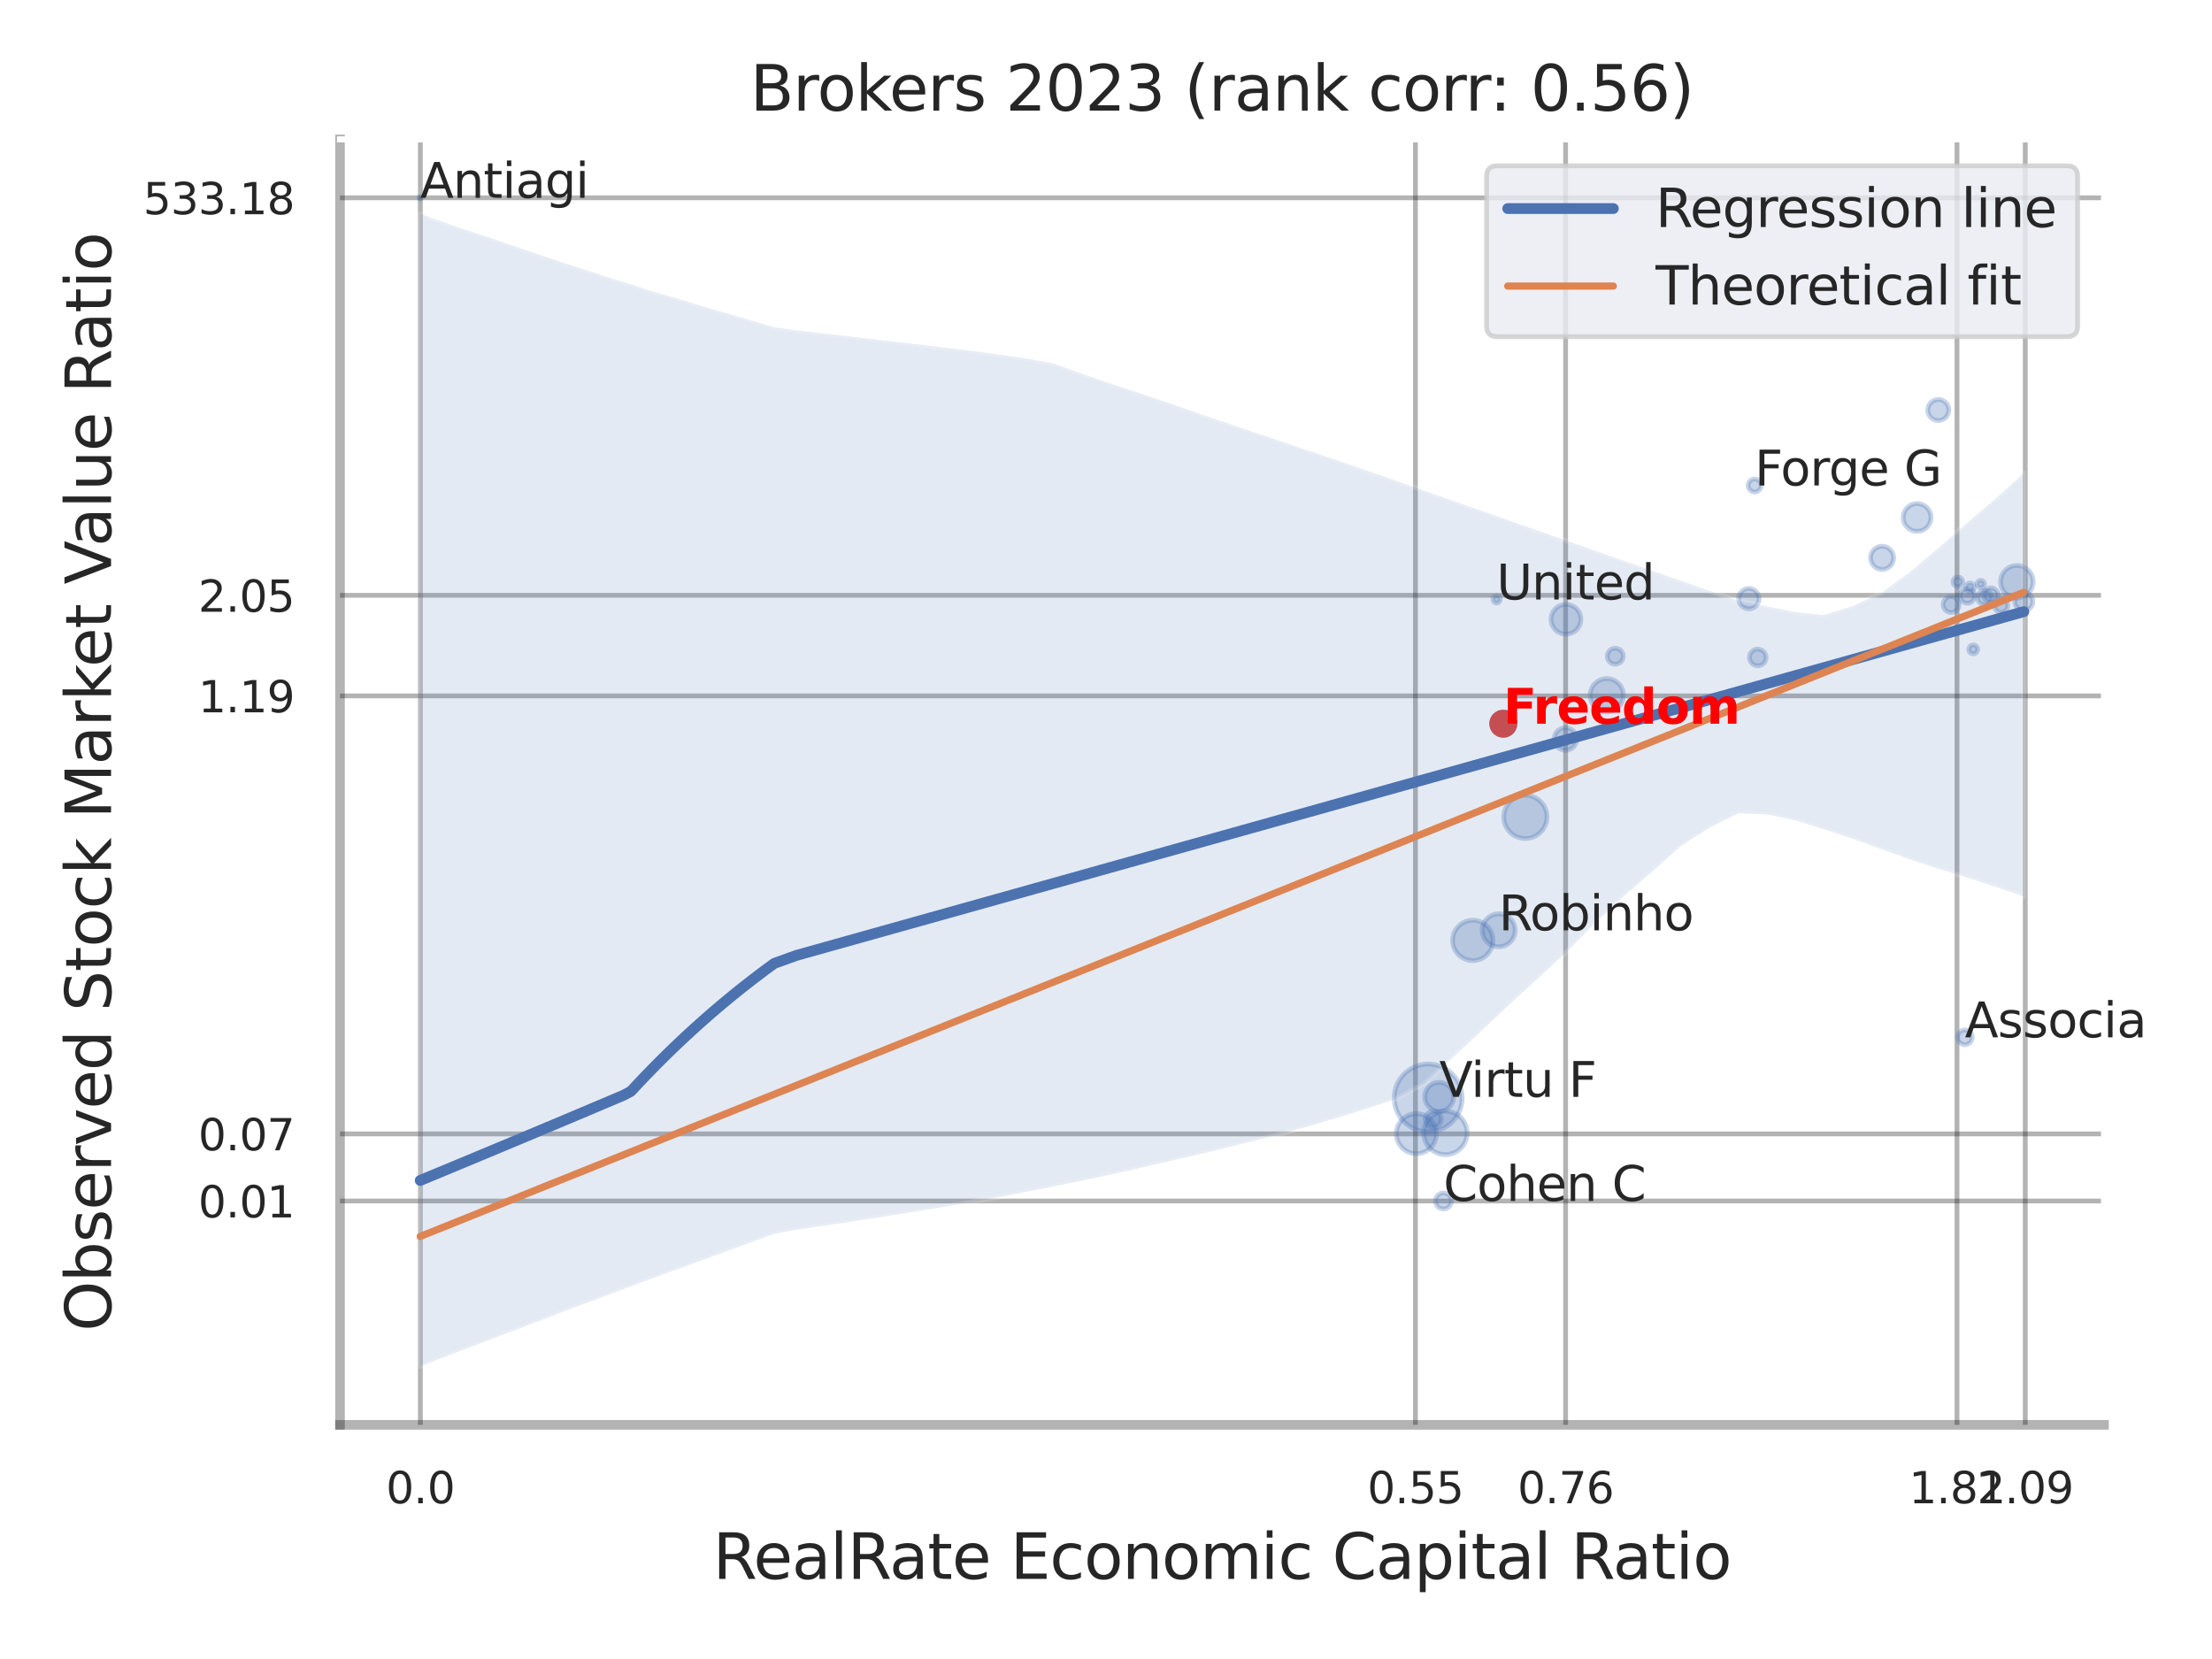 <?xml version="1.0" encoding="utf-8" standalone="no"?>
<!DOCTYPE svg PUBLIC "-//W3C//DTD SVG 1.1//EN"
  "http://www.w3.org/Graphics/SVG/1.1/DTD/svg11.dtd">
<svg xmlns:xlink="http://www.w3.org/1999/xlink" width="460.8pt" height="345.6pt" viewBox="0 0 460.8 345.6" xmlns="http://www.w3.org/2000/svg" version="1.1">
 <defs>
  <style type="text/css">*{stroke-linejoin: round; stroke-linecap: butt}</style>
 </defs>
 <g id="figure_1">
  <g id="patch_1">
   <path d="M 0 345.6 
L 460.8 345.6 
L 460.8 0 
L 0 0 
z
" style="fill: #ffffff"/>
  </g>
  <g id="axes_1">
   <g id="patch_2">
    <path d="M 70.83 296.82 
L 438.298 296.82 
L 438.298 29.04 
L 70.83 29.04 
z
" style="fill: #ffffff"/>
   </g>
   <g id="matplotlib.axis_1">
    <g id="xtick_1">
     <g id="line2d_1">
      <path d="M 87.568 296.82 
L 87.568 29.04 
" clip-path="url(#p36c8307dc5)" style="fill: none; stroke: #000000; stroke-opacity: 0.3; stroke-linecap: round"/>
     </g>
     <g id="text_1">
      <!-- 0.0 -->
      <g style="fill: #262626" transform="translate(80.411 313.159) scale(0.09 -0.09)">
       <defs>
        <path id="DejaVuSans-30" d="M 2034 4250 
Q 1547 4250 1301 3770 
Q 1056 3291 1056 2328 
Q 1056 1369 1301 889 
Q 1547 409 2034 409 
Q 2525 409 2770 889 
Q 3016 1369 3016 2328 
Q 3016 3291 2770 3770 
Q 2525 4250 2034 4250 
z
M 2034 4750 
Q 2819 4750 3233 4129 
Q 3647 3509 3647 2328 
Q 3647 1150 3233 529 
Q 2819 -91 2034 -91 
Q 1250 -91 836 529 
Q 422 1150 422 2328 
Q 422 3509 836 4129 
Q 1250 4750 2034 4750 
z
" transform="scale(0.016)"/>
        <path id="DejaVuSans-2e" d="M 684 794 
L 1344 794 
L 1344 0 
L 684 0 
L 684 794 
z
" transform="scale(0.016)"/>
       </defs>
       <use xlink:href="#DejaVuSans-30"/>
       <use xlink:href="#DejaVuSans-2e" x="63.623"/>
       <use xlink:href="#DejaVuSans-30" x="95.41"/>
      </g>
     </g>
    </g>
    <g id="xtick_2">
     <g id="line2d_2">
      <path d="M 294.861 296.82 
L 294.861 29.04 
" clip-path="url(#p36c8307dc5)" style="fill: none; stroke: #000000; stroke-opacity: 0.3; stroke-linecap: round"/>
     </g>
     <g id="text_2">
      <!-- 0.55 -->
      <g style="fill: #262626" transform="translate(284.841 313.159) scale(0.09 -0.09)">
       <defs>
        <path id="DejaVuSans-35" d="M 691 4666 
L 3169 4666 
L 3169 4134 
L 1269 4134 
L 1269 2991 
Q 1406 3038 1543 3061 
Q 1681 3084 1819 3084 
Q 2600 3084 3056 2656 
Q 3513 2228 3513 1497 
Q 3513 744 3044 326 
Q 2575 -91 1722 -91 
Q 1428 -91 1123 -41 
Q 819 9 494 109 
L 494 744 
Q 775 591 1075 516 
Q 1375 441 1709 441 
Q 2250 441 2565 725 
Q 2881 1009 2881 1497 
Q 2881 1984 2565 2268 
Q 2250 2553 1709 2553 
Q 1456 2553 1204 2497 
Q 953 2441 691 2322 
L 691 4666 
z
" transform="scale(0.016)"/>
       </defs>
       <use xlink:href="#DejaVuSans-30"/>
       <use xlink:href="#DejaVuSans-2e" x="63.623"/>
       <use xlink:href="#DejaVuSans-35" x="95.41"/>
       <use xlink:href="#DejaVuSans-35" x="159.033"/>
      </g>
     </g>
    </g>
    <g id="xtick_3">
     <g id="line2d_3">
      <path d="M 326.146 296.82 
L 326.146 29.04 
" clip-path="url(#p36c8307dc5)" style="fill: none; stroke: #000000; stroke-opacity: 0.3; stroke-linecap: round"/>
     </g>
     <g id="text_3">
      <!-- 0.76 -->
      <g style="fill: #262626" transform="translate(316.127 313.159) scale(0.09 -0.09)">
       <defs>
        <path id="DejaVuSans-37" d="M 525 4666 
L 3525 4666 
L 3525 4397 
L 1831 0 
L 1172 0 
L 2766 4134 
L 525 4134 
L 525 4666 
z
" transform="scale(0.016)"/>
        <path id="DejaVuSans-36" d="M 2113 2584 
Q 1688 2584 1439 2293 
Q 1191 2003 1191 1497 
Q 1191 994 1439 701 
Q 1688 409 2113 409 
Q 2538 409 2786 701 
Q 3034 994 3034 1497 
Q 3034 2003 2786 2293 
Q 2538 2584 2113 2584 
z
M 3366 4563 
L 3366 3988 
Q 3128 4100 2886 4159 
Q 2644 4219 2406 4219 
Q 1781 4219 1451 3797 
Q 1122 3375 1075 2522 
Q 1259 2794 1537 2939 
Q 1816 3084 2150 3084 
Q 2853 3084 3261 2657 
Q 3669 2231 3669 1497 
Q 3669 778 3244 343 
Q 2819 -91 2113 -91 
Q 1303 -91 875 529 
Q 447 1150 447 2328 
Q 447 3434 972 4092 
Q 1497 4750 2381 4750 
Q 2619 4750 2861 4703 
Q 3103 4656 3366 4563 
z
" transform="scale(0.016)"/>
       </defs>
       <use xlink:href="#DejaVuSans-30"/>
       <use xlink:href="#DejaVuSans-2e" x="63.623"/>
       <use xlink:href="#DejaVuSans-37" x="95.41"/>
       <use xlink:href="#DejaVuSans-36" x="159.033"/>
      </g>
     </g>
    </g>
    <g id="xtick_4">
     <g id="line2d_4">
      <path d="M 407.678 296.82 
L 407.678 29.04 
" clip-path="url(#p36c8307dc5)" style="fill: none; stroke: #000000; stroke-opacity: 0.3; stroke-linecap: round"/>
     </g>
     <g id="text_4">
      <!-- 1.81 -->
      <g style="fill: #262626" transform="translate(397.659 313.159) scale(0.09 -0.09)">
       <defs>
        <path id="DejaVuSans-31" d="M 794 531 
L 1825 531 
L 1825 4091 
L 703 3866 
L 703 4441 
L 1819 4666 
L 2450 4666 
L 2450 531 
L 3481 531 
L 3481 0 
L 794 0 
L 794 531 
z
" transform="scale(0.016)"/>
        <path id="DejaVuSans-38" d="M 2034 2216 
Q 1584 2216 1326 1975 
Q 1069 1734 1069 1313 
Q 1069 891 1326 650 
Q 1584 409 2034 409 
Q 2484 409 2743 651 
Q 3003 894 3003 1313 
Q 3003 1734 2745 1975 
Q 2488 2216 2034 2216 
z
M 1403 2484 
Q 997 2584 770 2862 
Q 544 3141 544 3541 
Q 544 4100 942 4425 
Q 1341 4750 2034 4750 
Q 2731 4750 3128 4425 
Q 3525 4100 3525 3541 
Q 3525 3141 3298 2862 
Q 3072 2584 2669 2484 
Q 3125 2378 3379 2068 
Q 3634 1759 3634 1313 
Q 3634 634 3220 271 
Q 2806 -91 2034 -91 
Q 1263 -91 848 271 
Q 434 634 434 1313 
Q 434 1759 690 2068 
Q 947 2378 1403 2484 
z
M 1172 3481 
Q 1172 3119 1398 2916 
Q 1625 2713 2034 2713 
Q 2441 2713 2670 2916 
Q 2900 3119 2900 3481 
Q 2900 3844 2670 4047 
Q 2441 4250 2034 4250 
Q 1625 4250 1398 4047 
Q 1172 3844 1172 3481 
z
" transform="scale(0.016)"/>
       </defs>
       <use xlink:href="#DejaVuSans-31"/>
       <use xlink:href="#DejaVuSans-2e" x="63.623"/>
       <use xlink:href="#DejaVuSans-38" x="95.41"/>
       <use xlink:href="#DejaVuSans-31" x="159.033"/>
      </g>
     </g>
    </g>
    <g id="xtick_5">
     <g id="line2d_5">
      <path d="M 421.899 296.82 
L 421.899 29.04 
" clip-path="url(#p36c8307dc5)" style="fill: none; stroke: #000000; stroke-opacity: 0.3; stroke-linecap: round"/>
     </g>
     <g id="text_5">
      <!-- 2.09 -->
      <g style="fill: #262626" transform="translate(411.88 313.159) scale(0.09 -0.09)">
       <defs>
        <path id="DejaVuSans-32" d="M 1228 531 
L 3431 531 
L 3431 0 
L 469 0 
L 469 531 
Q 828 903 1448 1529 
Q 2069 2156 2228 2338 
Q 2531 2678 2651 2914 
Q 2772 3150 2772 3378 
Q 2772 3750 2511 3984 
Q 2250 4219 1831 4219 
Q 1534 4219 1204 4116 
Q 875 4013 500 3803 
L 500 4441 
Q 881 4594 1212 4672 
Q 1544 4750 1819 4750 
Q 2544 4750 2975 4387 
Q 3406 4025 3406 3419 
Q 3406 3131 3298 2873 
Q 3191 2616 2906 2266 
Q 2828 2175 2409 1742 
Q 1991 1309 1228 531 
z
" transform="scale(0.016)"/>
        <path id="DejaVuSans-39" d="M 703 97 
L 703 672 
Q 941 559 1184 500 
Q 1428 441 1663 441 
Q 2288 441 2617 861 
Q 2947 1281 2994 2138 
Q 2813 1869 2534 1725 
Q 2256 1581 1919 1581 
Q 1219 1581 811 2004 
Q 403 2428 403 3163 
Q 403 3881 828 4315 
Q 1253 4750 1959 4750 
Q 2769 4750 3195 4129 
Q 3622 3509 3622 2328 
Q 3622 1225 3098 567 
Q 2575 -91 1691 -91 
Q 1453 -91 1209 -44 
Q 966 3 703 97 
z
M 1959 2075 
Q 2384 2075 2632 2365 
Q 2881 2656 2881 3163 
Q 2881 3666 2632 3958 
Q 2384 4250 1959 4250 
Q 1534 4250 1286 3958 
Q 1038 3666 1038 3163 
Q 1038 2656 1286 2365 
Q 1534 2075 1959 2075 
z
" transform="scale(0.016)"/>
       </defs>
       <use xlink:href="#DejaVuSans-32"/>
       <use xlink:href="#DejaVuSans-2e" x="63.623"/>
       <use xlink:href="#DejaVuSans-30" x="95.41"/>
       <use xlink:href="#DejaVuSans-39" x="159.033"/>
      </g>
     </g>
    </g>
    <g id="xtick_6"/>
    <g id="xtick_7"/>
    <g id="text_6">
     <!-- RealRate Economic Capital Ratio -->
     <g style="fill: #262626" transform="translate(148.51 328.908) scale(0.13 -0.13)">
      <defs>
       <path id="DejaVuSans-52" d="M 2841 2188 
Q 3044 2119 3236 1894 
Q 3428 1669 3622 1275 
L 4263 0 
L 3584 0 
L 2988 1197 
Q 2756 1666 2539 1819 
Q 2322 1972 1947 1972 
L 1259 1972 
L 1259 0 
L 628 0 
L 628 4666 
L 2053 4666 
Q 2853 4666 3247 4331 
Q 3641 3997 3641 3322 
Q 3641 2881 3436 2590 
Q 3231 2300 2841 2188 
z
M 1259 4147 
L 1259 2491 
L 2053 2491 
Q 2509 2491 2742 2702 
Q 2975 2913 2975 3322 
Q 2975 3731 2742 3939 
Q 2509 4147 2053 4147 
L 1259 4147 
z
" transform="scale(0.016)"/>
       <path id="DejaVuSans-65" d="M 3597 1894 
L 3597 1613 
L 953 1613 
Q 991 1019 1311 708 
Q 1631 397 2203 397 
Q 2534 397 2845 478 
Q 3156 559 3463 722 
L 3463 178 
Q 3153 47 2828 -22 
Q 2503 -91 2169 -91 
Q 1331 -91 842 396 
Q 353 884 353 1716 
Q 353 2575 817 3079 
Q 1281 3584 2069 3584 
Q 2775 3584 3186 3129 
Q 3597 2675 3597 1894 
z
M 3022 2063 
Q 3016 2534 2758 2815 
Q 2500 3097 2075 3097 
Q 1594 3097 1305 2825 
Q 1016 2553 972 2059 
L 3022 2063 
z
" transform="scale(0.016)"/>
       <path id="DejaVuSans-61" d="M 2194 1759 
Q 1497 1759 1228 1600 
Q 959 1441 959 1056 
Q 959 750 1161 570 
Q 1363 391 1709 391 
Q 2188 391 2477 730 
Q 2766 1069 2766 1631 
L 2766 1759 
L 2194 1759 
z
M 3341 1997 
L 3341 0 
L 2766 0 
L 2766 531 
Q 2569 213 2275 61 
Q 1981 -91 1556 -91 
Q 1019 -91 701 211 
Q 384 513 384 1019 
Q 384 1609 779 1909 
Q 1175 2209 1959 2209 
L 2766 2209 
L 2766 2266 
Q 2766 2663 2505 2880 
Q 2244 3097 1772 3097 
Q 1472 3097 1187 3025 
Q 903 2953 641 2809 
L 641 3341 
Q 956 3463 1253 3523 
Q 1550 3584 1831 3584 
Q 2591 3584 2966 3190 
Q 3341 2797 3341 1997 
z
" transform="scale(0.016)"/>
       <path id="DejaVuSans-6c" d="M 603 4863 
L 1178 4863 
L 1178 0 
L 603 0 
L 603 4863 
z
" transform="scale(0.016)"/>
       <path id="DejaVuSans-74" d="M 1172 4494 
L 1172 3500 
L 2356 3500 
L 2356 3053 
L 1172 3053 
L 1172 1153 
Q 1172 725 1289 603 
Q 1406 481 1766 481 
L 2356 481 
L 2356 0 
L 1766 0 
Q 1100 0 847 248 
Q 594 497 594 1153 
L 594 3053 
L 172 3053 
L 172 3500 
L 594 3500 
L 594 4494 
L 1172 4494 
z
" transform="scale(0.016)"/>
       <path id="DejaVuSans-20" transform="scale(0.016)"/>
       <path id="DejaVuSans-45" d="M 628 4666 
L 3578 4666 
L 3578 4134 
L 1259 4134 
L 1259 2753 
L 3481 2753 
L 3481 2222 
L 1259 2222 
L 1259 531 
L 3634 531 
L 3634 0 
L 628 0 
L 628 4666 
z
" transform="scale(0.016)"/>
       <path id="DejaVuSans-63" d="M 3122 3366 
L 3122 2828 
Q 2878 2963 2633 3030 
Q 2388 3097 2138 3097 
Q 1578 3097 1268 2742 
Q 959 2388 959 1747 
Q 959 1106 1268 751 
Q 1578 397 2138 397 
Q 2388 397 2633 464 
Q 2878 531 3122 666 
L 3122 134 
Q 2881 22 2623 -34 
Q 2366 -91 2075 -91 
Q 1284 -91 818 406 
Q 353 903 353 1747 
Q 353 2603 823 3093 
Q 1294 3584 2113 3584 
Q 2378 3584 2631 3529 
Q 2884 3475 3122 3366 
z
" transform="scale(0.016)"/>
       <path id="DejaVuSans-6f" d="M 1959 3097 
Q 1497 3097 1228 2736 
Q 959 2375 959 1747 
Q 959 1119 1226 758 
Q 1494 397 1959 397 
Q 2419 397 2687 759 
Q 2956 1122 2956 1747 
Q 2956 2369 2687 2733 
Q 2419 3097 1959 3097 
z
M 1959 3584 
Q 2709 3584 3137 3096 
Q 3566 2609 3566 1747 
Q 3566 888 3137 398 
Q 2709 -91 1959 -91 
Q 1206 -91 779 398 
Q 353 888 353 1747 
Q 353 2609 779 3096 
Q 1206 3584 1959 3584 
z
" transform="scale(0.016)"/>
       <path id="DejaVuSans-6e" d="M 3513 2113 
L 3513 0 
L 2938 0 
L 2938 2094 
Q 2938 2591 2744 2837 
Q 2550 3084 2163 3084 
Q 1697 3084 1428 2787 
Q 1159 2491 1159 1978 
L 1159 0 
L 581 0 
L 581 3500 
L 1159 3500 
L 1159 2956 
Q 1366 3272 1645 3428 
Q 1925 3584 2291 3584 
Q 2894 3584 3203 3211 
Q 3513 2838 3513 2113 
z
" transform="scale(0.016)"/>
       <path id="DejaVuSans-6d" d="M 3328 2828 
Q 3544 3216 3844 3400 
Q 4144 3584 4550 3584 
Q 5097 3584 5394 3201 
Q 5691 2819 5691 2113 
L 5691 0 
L 5113 0 
L 5113 2094 
Q 5113 2597 4934 2840 
Q 4756 3084 4391 3084 
Q 3944 3084 3684 2787 
Q 3425 2491 3425 1978 
L 3425 0 
L 2847 0 
L 2847 2094 
Q 2847 2600 2669 2842 
Q 2491 3084 2119 3084 
Q 1678 3084 1418 2786 
Q 1159 2488 1159 1978 
L 1159 0 
L 581 0 
L 581 3500 
L 1159 3500 
L 1159 2956 
Q 1356 3278 1631 3431 
Q 1906 3584 2284 3584 
Q 2666 3584 2933 3390 
Q 3200 3197 3328 2828 
z
" transform="scale(0.016)"/>
       <path id="DejaVuSans-69" d="M 603 3500 
L 1178 3500 
L 1178 0 
L 603 0 
L 603 3500 
z
M 603 4863 
L 1178 4863 
L 1178 4134 
L 603 4134 
L 603 4863 
z
" transform="scale(0.016)"/>
       <path id="DejaVuSans-43" d="M 4122 4306 
L 4122 3641 
Q 3803 3938 3442 4084 
Q 3081 4231 2675 4231 
Q 1875 4231 1450 3742 
Q 1025 3253 1025 2328 
Q 1025 1406 1450 917 
Q 1875 428 2675 428 
Q 3081 428 3442 575 
Q 3803 722 4122 1019 
L 4122 359 
Q 3791 134 3420 21 
Q 3050 -91 2638 -91 
Q 1578 -91 968 557 
Q 359 1206 359 2328 
Q 359 3453 968 4101 
Q 1578 4750 2638 4750 
Q 3056 4750 3426 4639 
Q 3797 4528 4122 4306 
z
" transform="scale(0.016)"/>
       <path id="DejaVuSans-70" d="M 1159 525 
L 1159 -1331 
L 581 -1331 
L 581 3500 
L 1159 3500 
L 1159 2969 
Q 1341 3281 1617 3432 
Q 1894 3584 2278 3584 
Q 2916 3584 3314 3078 
Q 3713 2572 3713 1747 
Q 3713 922 3314 415 
Q 2916 -91 2278 -91 
Q 1894 -91 1617 61 
Q 1341 213 1159 525 
z
M 3116 1747 
Q 3116 2381 2855 2742 
Q 2594 3103 2138 3103 
Q 1681 3103 1420 2742 
Q 1159 2381 1159 1747 
Q 1159 1113 1420 752 
Q 1681 391 2138 391 
Q 2594 391 2855 752 
Q 3116 1113 3116 1747 
z
" transform="scale(0.016)"/>
      </defs>
      <use xlink:href="#DejaVuSans-52"/>
      <use xlink:href="#DejaVuSans-65" x="64.982"/>
      <use xlink:href="#DejaVuSans-61" x="126.506"/>
      <use xlink:href="#DejaVuSans-6c" x="187.785"/>
      <use xlink:href="#DejaVuSans-52" x="215.568"/>
      <use xlink:href="#DejaVuSans-61" x="282.801"/>
      <use xlink:href="#DejaVuSans-74" x="344.08"/>
      <use xlink:href="#DejaVuSans-65" x="383.289"/>
      <use xlink:href="#DejaVuSans-20" x="444.812"/>
      <use xlink:href="#DejaVuSans-45" x="476.6"/>
      <use xlink:href="#DejaVuSans-63" x="539.783"/>
      <use xlink:href="#DejaVuSans-6f" x="594.764"/>
      <use xlink:href="#DejaVuSans-6e" x="655.945"/>
      <use xlink:href="#DejaVuSans-6f" x="719.324"/>
      <use xlink:href="#DejaVuSans-6d" x="780.506"/>
      <use xlink:href="#DejaVuSans-69" x="877.918"/>
      <use xlink:href="#DejaVuSans-63" x="905.701"/>
      <use xlink:href="#DejaVuSans-20" x="960.682"/>
      <use xlink:href="#DejaVuSans-43" x="992.469"/>
      <use xlink:href="#DejaVuSans-61" x="1062.293"/>
      <use xlink:href="#DejaVuSans-70" x="1123.572"/>
      <use xlink:href="#DejaVuSans-69" x="1187.049"/>
      <use xlink:href="#DejaVuSans-74" x="1214.832"/>
      <use xlink:href="#DejaVuSans-61" x="1254.041"/>
      <use xlink:href="#DejaVuSans-6c" x="1315.32"/>
      <use xlink:href="#DejaVuSans-20" x="1343.104"/>
      <use xlink:href="#DejaVuSans-52" x="1374.891"/>
      <use xlink:href="#DejaVuSans-61" x="1442.123"/>
      <use xlink:href="#DejaVuSans-74" x="1503.402"/>
      <use xlink:href="#DejaVuSans-69" x="1542.611"/>
      <use xlink:href="#DejaVuSans-6f" x="1570.395"/>
     </g>
    </g>
   </g>
   <g id="matplotlib.axis_2">
    <g id="ytick_1">
     <g id="line2d_6">
      <path d="M 70.83 250.192 
L 438.298 250.192 
" clip-path="url(#p36c8307dc5)" style="fill: none; stroke: #000000; stroke-opacity: 0.3; stroke-linecap: round"/>
     </g>
     <g id="text_7">
      <!-- 0.01 -->
      <g style="fill: #262626" transform="translate(41.291 253.611) scale(0.09 -0.09)">
       <use xlink:href="#DejaVuSans-30"/>
       <use xlink:href="#DejaVuSans-2e" x="63.623"/>
       <use xlink:href="#DejaVuSans-30" x="95.41"/>
       <use xlink:href="#DejaVuSans-31" x="159.033"/>
      </g>
     </g>
    </g>
    <g id="ytick_2">
     <g id="line2d_7">
      <path d="M 70.83 236.213 
L 438.298 236.213 
" clip-path="url(#p36c8307dc5)" style="fill: none; stroke: #000000; stroke-opacity: 0.3; stroke-linecap: round"/>
     </g>
     <g id="text_8">
      <!-- 0.07 -->
      <g style="fill: #262626" transform="translate(41.291 239.632) scale(0.09 -0.09)">
       <use xlink:href="#DejaVuSans-30"/>
       <use xlink:href="#DejaVuSans-2e" x="63.623"/>
       <use xlink:href="#DejaVuSans-30" x="95.41"/>
       <use xlink:href="#DejaVuSans-37" x="159.033"/>
      </g>
     </g>
    </g>
    <g id="ytick_3">
     <g id="line2d_8">
      <path d="M 70.83 144.967 
L 438.298 144.967 
" clip-path="url(#p36c8307dc5)" style="fill: none; stroke: #000000; stroke-opacity: 0.3; stroke-linecap: round"/>
     </g>
     <g id="text_9">
      <!-- 1.19 -->
      <g style="fill: #262626" transform="translate(41.291 148.386) scale(0.09 -0.09)">
       <use xlink:href="#DejaVuSans-31"/>
       <use xlink:href="#DejaVuSans-2e" x="63.623"/>
       <use xlink:href="#DejaVuSans-31" x="95.41"/>
       <use xlink:href="#DejaVuSans-39" x="159.033"/>
      </g>
     </g>
    </g>
    <g id="ytick_4">
     <g id="line2d_9">
      <path d="M 70.83 124.021 
L 438.298 124.021 
" clip-path="url(#p36c8307dc5)" style="fill: none; stroke: #000000; stroke-opacity: 0.3; stroke-linecap: round"/>
     </g>
     <g id="text_10">
      <!-- 2.05 -->
      <g style="fill: #262626" transform="translate(41.291 127.44) scale(0.09 -0.09)">
       <use xlink:href="#DejaVuSans-32"/>
       <use xlink:href="#DejaVuSans-2e" x="63.623"/>
       <use xlink:href="#DejaVuSans-30" x="95.41"/>
       <use xlink:href="#DejaVuSans-35" x="159.033"/>
      </g>
     </g>
    </g>
    <g id="ytick_5">
     <g id="line2d_10">
      <path d="M 70.83 41.206 
L 438.298 41.206 
" clip-path="url(#p36c8307dc5)" style="fill: none; stroke: #000000; stroke-opacity: 0.3; stroke-linecap: round"/>
     </g>
     <g id="text_11">
      <!-- 533.18 -->
      <g style="fill: #262626" transform="translate(29.838 44.626) scale(0.09 -0.09)">
       <defs>
        <path id="DejaVuSans-33" d="M 2597 2516 
Q 3050 2419 3304 2112 
Q 3559 1806 3559 1356 
Q 3559 666 3084 287 
Q 2609 -91 1734 -91 
Q 1441 -91 1130 -33 
Q 819 25 488 141 
L 488 750 
Q 750 597 1062 519 
Q 1375 441 1716 441 
Q 2309 441 2620 675 
Q 2931 909 2931 1356 
Q 2931 1769 2642 2001 
Q 2353 2234 1838 2234 
L 1294 2234 
L 1294 2753 
L 1863 2753 
Q 2328 2753 2575 2939 
Q 2822 3125 2822 3475 
Q 2822 3834 2567 4026 
Q 2313 4219 1838 4219 
Q 1578 4219 1281 4162 
Q 984 4106 628 3988 
L 628 4550 
Q 988 4650 1302 4700 
Q 1616 4750 1894 4750 
Q 2613 4750 3031 4423 
Q 3450 4097 3450 3541 
Q 3450 3153 3228 2886 
Q 3006 2619 2597 2516 
z
" transform="scale(0.016)"/>
       </defs>
       <use xlink:href="#DejaVuSans-35"/>
       <use xlink:href="#DejaVuSans-33" x="63.623"/>
       <use xlink:href="#DejaVuSans-33" x="127.246"/>
       <use xlink:href="#DejaVuSans-2e" x="190.869"/>
       <use xlink:href="#DejaVuSans-31" x="222.656"/>
       <use xlink:href="#DejaVuSans-38" x="286.279"/>
      </g>
     </g>
    </g>
    <g id="ytick_6"/>
    <g id="ytick_7"/>
    <g id="ytick_8"/>
    <g id="ytick_9"/>
    <g id="text_12">
     <!-- Observed Stock Market Value Ratio -->
     <g style="fill: #262626" transform="translate(23.135 277.332) rotate(-90) scale(0.13 -0.13)">
      <defs>
       <path id="DejaVuSans-4f" d="M 2522 4238 
Q 1834 4238 1429 3725 
Q 1025 3213 1025 2328 
Q 1025 1447 1429 934 
Q 1834 422 2522 422 
Q 3209 422 3611 934 
Q 4013 1447 4013 2328 
Q 4013 3213 3611 3725 
Q 3209 4238 2522 4238 
z
M 2522 4750 
Q 3503 4750 4090 4092 
Q 4678 3434 4678 2328 
Q 4678 1225 4090 567 
Q 3503 -91 2522 -91 
Q 1538 -91 948 565 
Q 359 1222 359 2328 
Q 359 3434 948 4092 
Q 1538 4750 2522 4750 
z
" transform="scale(0.016)"/>
       <path id="DejaVuSans-62" d="M 3116 1747 
Q 3116 2381 2855 2742 
Q 2594 3103 2138 3103 
Q 1681 3103 1420 2742 
Q 1159 2381 1159 1747 
Q 1159 1113 1420 752 
Q 1681 391 2138 391 
Q 2594 391 2855 752 
Q 3116 1113 3116 1747 
z
M 1159 2969 
Q 1341 3281 1617 3432 
Q 1894 3584 2278 3584 
Q 2916 3584 3314 3078 
Q 3713 2572 3713 1747 
Q 3713 922 3314 415 
Q 2916 -91 2278 -91 
Q 1894 -91 1617 61 
Q 1341 213 1159 525 
L 1159 0 
L 581 0 
L 581 4863 
L 1159 4863 
L 1159 2969 
z
" transform="scale(0.016)"/>
       <path id="DejaVuSans-73" d="M 2834 3397 
L 2834 2853 
Q 2591 2978 2328 3040 
Q 2066 3103 1784 3103 
Q 1356 3103 1142 2972 
Q 928 2841 928 2578 
Q 928 2378 1081 2264 
Q 1234 2150 1697 2047 
L 1894 2003 
Q 2506 1872 2764 1633 
Q 3022 1394 3022 966 
Q 3022 478 2636 193 
Q 2250 -91 1575 -91 
Q 1294 -91 989 -36 
Q 684 19 347 128 
L 347 722 
Q 666 556 975 473 
Q 1284 391 1588 391 
Q 1994 391 2212 530 
Q 2431 669 2431 922 
Q 2431 1156 2273 1281 
Q 2116 1406 1581 1522 
L 1381 1569 
Q 847 1681 609 1914 
Q 372 2147 372 2553 
Q 372 3047 722 3315 
Q 1072 3584 1716 3584 
Q 2034 3584 2315 3537 
Q 2597 3491 2834 3397 
z
" transform="scale(0.016)"/>
       <path id="DejaVuSans-72" d="M 2631 2963 
Q 2534 3019 2420 3045 
Q 2306 3072 2169 3072 
Q 1681 3072 1420 2755 
Q 1159 2438 1159 1844 
L 1159 0 
L 581 0 
L 581 3500 
L 1159 3500 
L 1159 2956 
Q 1341 3275 1631 3429 
Q 1922 3584 2338 3584 
Q 2397 3584 2469 3576 
Q 2541 3569 2628 3553 
L 2631 2963 
z
" transform="scale(0.016)"/>
       <path id="DejaVuSans-76" d="M 191 3500 
L 800 3500 
L 1894 563 
L 2988 3500 
L 3597 3500 
L 2284 0 
L 1503 0 
L 191 3500 
z
" transform="scale(0.016)"/>
       <path id="DejaVuSans-64" d="M 2906 2969 
L 2906 4863 
L 3481 4863 
L 3481 0 
L 2906 0 
L 2906 525 
Q 2725 213 2448 61 
Q 2172 -91 1784 -91 
Q 1150 -91 751 415 
Q 353 922 353 1747 
Q 353 2572 751 3078 
Q 1150 3584 1784 3584 
Q 2172 3584 2448 3432 
Q 2725 3281 2906 2969 
z
M 947 1747 
Q 947 1113 1208 752 
Q 1469 391 1925 391 
Q 2381 391 2643 752 
Q 2906 1113 2906 1747 
Q 2906 2381 2643 2742 
Q 2381 3103 1925 3103 
Q 1469 3103 1208 2742 
Q 947 2381 947 1747 
z
" transform="scale(0.016)"/>
       <path id="DejaVuSans-53" d="M 3425 4513 
L 3425 3897 
Q 3066 4069 2747 4153 
Q 2428 4238 2131 4238 
Q 1616 4238 1336 4038 
Q 1056 3838 1056 3469 
Q 1056 3159 1242 3001 
Q 1428 2844 1947 2747 
L 2328 2669 
Q 3034 2534 3370 2195 
Q 3706 1856 3706 1288 
Q 3706 609 3251 259 
Q 2797 -91 1919 -91 
Q 1588 -91 1214 -16 
Q 841 59 441 206 
L 441 856 
Q 825 641 1194 531 
Q 1563 422 1919 422 
Q 2459 422 2753 634 
Q 3047 847 3047 1241 
Q 3047 1584 2836 1778 
Q 2625 1972 2144 2069 
L 1759 2144 
Q 1053 2284 737 2584 
Q 422 2884 422 3419 
Q 422 4038 858 4394 
Q 1294 4750 2059 4750 
Q 2388 4750 2728 4690 
Q 3069 4631 3425 4513 
z
" transform="scale(0.016)"/>
       <path id="DejaVuSans-6b" d="M 581 4863 
L 1159 4863 
L 1159 1991 
L 2875 3500 
L 3609 3500 
L 1753 1863 
L 3688 0 
L 2938 0 
L 1159 1709 
L 1159 0 
L 581 0 
L 581 4863 
z
" transform="scale(0.016)"/>
       <path id="DejaVuSans-4d" d="M 628 4666 
L 1569 4666 
L 2759 1491 
L 3956 4666 
L 4897 4666 
L 4897 0 
L 4281 0 
L 4281 4097 
L 3078 897 
L 2444 897 
L 1241 4097 
L 1241 0 
L 628 0 
L 628 4666 
z
" transform="scale(0.016)"/>
       <path id="DejaVuSans-56" d="M 1831 0 
L 50 4666 
L 709 4666 
L 2188 738 
L 3669 4666 
L 4325 4666 
L 2547 0 
L 1831 0 
z
" transform="scale(0.016)"/>
       <path id="DejaVuSans-75" d="M 544 1381 
L 544 3500 
L 1119 3500 
L 1119 1403 
Q 1119 906 1312 657 
Q 1506 409 1894 409 
Q 2359 409 2629 706 
Q 2900 1003 2900 1516 
L 2900 3500 
L 3475 3500 
L 3475 0 
L 2900 0 
L 2900 538 
Q 2691 219 2414 64 
Q 2138 -91 1772 -91 
Q 1169 -91 856 284 
Q 544 659 544 1381 
z
M 1991 3584 
L 1991 3584 
z
" transform="scale(0.016)"/>
      </defs>
      <use xlink:href="#DejaVuSans-4f"/>
      <use xlink:href="#DejaVuSans-62" x="78.711"/>
      <use xlink:href="#DejaVuSans-73" x="142.188"/>
      <use xlink:href="#DejaVuSans-65" x="194.287"/>
      <use xlink:href="#DejaVuSans-72" x="255.811"/>
      <use xlink:href="#DejaVuSans-76" x="296.924"/>
      <use xlink:href="#DejaVuSans-65" x="356.104"/>
      <use xlink:href="#DejaVuSans-64" x="417.627"/>
      <use xlink:href="#DejaVuSans-20" x="481.104"/>
      <use xlink:href="#DejaVuSans-53" x="512.891"/>
      <use xlink:href="#DejaVuSans-74" x="576.367"/>
      <use xlink:href="#DejaVuSans-6f" x="615.576"/>
      <use xlink:href="#DejaVuSans-63" x="676.758"/>
      <use xlink:href="#DejaVuSans-6b" x="731.738"/>
      <use xlink:href="#DejaVuSans-20" x="789.648"/>
      <use xlink:href="#DejaVuSans-4d" x="821.436"/>
      <use xlink:href="#DejaVuSans-61" x="907.715"/>
      <use xlink:href="#DejaVuSans-72" x="968.994"/>
      <use xlink:href="#DejaVuSans-6b" x="1010.107"/>
      <use xlink:href="#DejaVuSans-65" x="1064.393"/>
      <use xlink:href="#DejaVuSans-74" x="1125.916"/>
      <use xlink:href="#DejaVuSans-20" x="1165.125"/>
      <use xlink:href="#DejaVuSans-56" x="1196.912"/>
      <use xlink:href="#DejaVuSans-61" x="1257.57"/>
      <use xlink:href="#DejaVuSans-6c" x="1318.85"/>
      <use xlink:href="#DejaVuSans-75" x="1346.633"/>
      <use xlink:href="#DejaVuSans-65" x="1410.012"/>
      <use xlink:href="#DejaVuSans-20" x="1471.535"/>
      <use xlink:href="#DejaVuSans-52" x="1503.322"/>
      <use xlink:href="#DejaVuSans-61" x="1570.555"/>
      <use xlink:href="#DejaVuSans-74" x="1631.834"/>
      <use xlink:href="#DejaVuSans-69" x="1671.043"/>
      <use xlink:href="#DejaVuSans-6f" x="1698.826"/>
     </g>
    </g>
   </g>
   <g id="PathCollection_1">
    <path d="M 298.587 234.822 
C 299.029 234.822 299.453 234.647 299.765 234.335 
C 300.077 234.022 300.253 233.599 300.253 233.157 
C 300.253 232.715 300.077 232.292 299.765 231.979 
C 299.453 231.667 299.029 231.492 298.587 231.492 
C 298.146 231.492 297.722 231.667 297.41 231.979 
C 297.098 232.292 296.922 232.715 296.922 233.157 
C 296.922 233.599 297.098 234.022 297.41 234.335 
C 297.722 234.647 298.146 234.822 298.587 234.822 
z
" clip-path="url(#p36c8307dc5)" style="fill: #4c72b0; fill-opacity: 0.3; stroke: #4c72b0; stroke-opacity: 0.3"/>
    <path d="M 403.787 87.611 
C 404.369 87.611 404.927 87.38 405.339 86.968 
C 405.751 86.557 405.982 85.998 405.982 85.416 
C 405.982 84.834 405.751 84.275 405.339 83.864 
C 404.927 83.452 404.369 83.221 403.787 83.221 
C 403.205 83.221 402.646 83.452 402.234 83.864 
C 401.823 84.275 401.591 84.834 401.591 85.416 
C 401.591 85.998 401.823 86.557 402.234 86.968 
C 402.646 87.38 403.205 87.611 403.787 87.611 
z
" clip-path="url(#p36c8307dc5)" style="fill: #4c72b0; fill-opacity: 0.3; stroke: #4c72b0; stroke-opacity: 0.3"/>
    <path d="M 306.809 200.114 
C 307.924 200.114 308.993 199.672 309.781 198.883 
C 310.569 198.095 311.012 197.026 311.012 195.912 
C 311.012 194.797 310.569 193.728 309.781 192.94 
C 308.993 192.151 307.924 191.709 306.809 191.709 
C 305.694 191.709 304.625 192.151 303.837 192.94 
C 303.049 193.728 302.606 194.797 302.606 195.912 
C 302.606 197.026 303.049 198.095 303.837 198.883 
C 304.625 199.672 305.694 200.114 306.809 200.114 
z
" clip-path="url(#p36c8307dc5)" style="fill: #4c72b0; fill-opacity: 0.3; stroke: #4c72b0; stroke-opacity: 0.3"/>
    <path d="M 366.174 138.697 
C 366.634 138.697 367.076 138.514 367.401 138.189 
C 367.727 137.863 367.91 137.422 367.91 136.961 
C 367.91 136.501 367.727 136.06 367.401 135.734 
C 367.076 135.408 366.634 135.226 366.174 135.226 
C 365.713 135.226 365.272 135.408 364.946 135.734 
C 364.621 136.06 364.438 136.501 364.438 136.961 
C 364.438 137.422 364.621 137.863 364.946 138.189 
C 365.272 138.514 365.713 138.697 366.174 138.697 
z
" clip-path="url(#p36c8307dc5)" style="fill: #4c72b0; fill-opacity: 0.3; stroke: #4c72b0; stroke-opacity: 0.3"/>
    <path d="M 297.513 235.799 
C 299.389 235.799 301.187 235.054 302.513 233.728 
C 303.839 232.402 304.584 230.603 304.584 228.728 
C 304.584 226.852 303.839 225.054 302.513 223.728 
C 301.187 222.402 299.389 221.656 297.513 221.656 
C 295.638 221.656 293.839 222.402 292.513 223.728 
C 291.187 225.054 290.442 226.852 290.442 228.728 
C 290.442 230.603 291.187 232.402 292.513 233.728 
C 293.839 235.054 295.638 235.799 297.513 235.799 
z
" clip-path="url(#p36c8307dc5)" style="fill: #4c72b0; fill-opacity: 0.3; stroke: #4c72b0; stroke-opacity: 0.3"/>
    <path d="M 295.057 240.336 
C 296.163 240.336 297.223 239.896 298.005 239.115 
C 298.787 238.333 299.226 237.272 299.226 236.166 
C 299.226 235.061 298.787 234 298.005 233.218 
C 297.223 232.437 296.163 231.997 295.057 231.997 
C 293.951 231.997 292.891 232.437 292.109 233.218 
C 291.327 234 290.888 235.061 290.888 236.166 
C 290.888 237.272 291.327 238.333 292.109 239.115 
C 292.891 239.896 293.951 240.336 295.057 240.336 
z
" clip-path="url(#p36c8307dc5)" style="fill: #4c72b0; fill-opacity: 0.3; stroke: #4c72b0; stroke-opacity: 0.3"/>
    <path d="M 313.165 153.181 
C 313.807 153.181 314.423 152.926 314.877 152.472 
C 315.331 152.018 315.586 151.402 315.586 150.76 
C 315.586 150.118 315.331 149.502 314.877 149.048 
C 314.423 148.594 313.807 148.339 313.165 148.339 
C 312.522 148.339 311.907 148.594 311.453 149.048 
C 310.998 149.502 310.743 150.118 310.743 150.76 
C 310.743 151.402 310.998 152.018 311.453 152.472 
C 311.907 152.926 312.522 153.181 313.165 153.181 
z
" clip-path="url(#p36c8307dc5)" style="fill: #4c72b0; fill-opacity: 0.3; stroke: #4c72b0; stroke-opacity: 0.3"/>
    <path d="M 326.121 156.31 
C 326.746 156.31 327.347 156.061 327.789 155.619 
C 328.231 155.176 328.48 154.576 328.48 153.95 
C 328.48 153.325 328.231 152.724 327.789 152.282 
C 327.347 151.839 326.746 151.591 326.121 151.591 
C 325.495 151.591 324.895 151.839 324.452 152.282 
C 324.01 152.724 323.761 153.325 323.761 153.95 
C 323.761 154.576 324.01 155.176 324.452 155.619 
C 324.895 156.061 325.495 156.31 326.121 156.31 
z
" clip-path="url(#p36c8307dc5)" style="fill: #4c72b0; fill-opacity: 0.3; stroke: #4c72b0; stroke-opacity: 0.3"/>
    <path d="M 399.367 110.688 
C 400.134 110.688 400.87 110.383 401.413 109.841 
C 401.955 109.298 402.26 108.562 402.26 107.795 
C 402.26 107.028 401.955 106.292 401.413 105.749 
C 400.87 105.207 400.134 104.902 399.367 104.902 
C 398.6 104.902 397.864 105.207 397.321 105.749 
C 396.778 106.292 396.474 107.028 396.474 107.795 
C 396.474 108.562 396.778 109.298 397.321 109.841 
C 397.864 110.383 398.6 110.688 399.367 110.688 
z
" clip-path="url(#p36c8307dc5)" style="fill: #4c72b0; fill-opacity: 0.3; stroke: #4c72b0; stroke-opacity: 0.3"/>
    <path d="M 334.727 148.298 
C 335.646 148.298 336.528 147.933 337.178 147.283 
C 337.828 146.633 338.193 145.751 338.193 144.832 
C 338.193 143.913 337.828 143.031 337.178 142.381 
C 336.528 141.731 335.646 141.366 334.727 141.366 
C 333.808 141.366 332.926 141.731 332.276 142.381 
C 331.626 143.031 331.261 143.913 331.261 144.832 
C 331.261 145.751 331.626 146.633 332.276 147.283 
C 332.926 147.933 333.808 148.298 334.727 148.298 
z
" clip-path="url(#p36c8307dc5)" style="fill: #4c72b0; fill-opacity: 0.3; stroke: #4c72b0; stroke-opacity: 0.3"/>
    <path d="M 317.758 174.679 
C 318.953 174.679 320.1 174.204 320.945 173.359 
C 321.79 172.514 322.265 171.368 322.265 170.172 
C 322.265 168.977 321.79 167.831 320.945 166.986 
C 320.1 166.14 318.953 165.666 317.758 165.666 
C 316.563 165.666 315.416 166.14 314.571 166.986 
C 313.726 167.831 313.251 168.977 313.251 170.172 
C 313.251 171.368 313.726 172.514 314.571 173.359 
C 315.416 174.204 316.563 174.679 317.758 174.679 
z
" clip-path="url(#p36c8307dc5)" style="fill: #4c72b0; fill-opacity: 0.3; stroke: #4c72b0; stroke-opacity: 0.3"/>
    <path d="M 420.148 124.584 
C 421.048 124.584 421.911 124.227 422.547 123.59 
C 423.183 122.954 423.541 122.091 423.541 121.191 
C 423.541 120.292 423.183 119.428 422.547 118.792 
C 421.911 118.156 421.048 117.798 420.148 117.798 
C 419.248 117.798 418.385 118.156 417.749 118.792 
C 417.113 119.428 416.755 120.292 416.755 121.191 
C 416.755 122.091 417.113 122.954 417.749 123.59 
C 418.385 124.227 419.248 124.584 420.148 124.584 
z
" clip-path="url(#p36c8307dc5)" style="fill: #4c72b0; fill-opacity: 0.3; stroke: #4c72b0; stroke-opacity: 0.3"/>
    <path d="M 364.313 126.835 
C 364.876 126.835 365.416 126.611 365.814 126.213 
C 366.212 125.815 366.435 125.275 366.435 124.712 
C 366.435 124.149 366.212 123.609 365.814 123.211 
C 365.416 122.813 364.876 122.59 364.313 122.59 
C 363.75 122.59 363.21 122.813 362.812 123.211 
C 362.414 123.609 362.19 124.149 362.19 124.712 
C 362.19 125.275 362.414 125.815 362.812 126.213 
C 363.21 126.611 363.75 126.835 364.313 126.835 
z
" clip-path="url(#p36c8307dc5)" style="fill: #4c72b0; fill-opacity: 0.3; stroke: #4c72b0; stroke-opacity: 0.3"/>
    <path d="M 300.693 251.843 
C 301.134 251.843 301.557 251.668 301.869 251.356 
C 302.181 251.044 302.356 250.621 302.356 250.18 
C 302.356 249.739 302.181 249.316 301.869 249.004 
C 301.557 248.692 301.134 248.517 300.693 248.517 
C 300.252 248.517 299.829 248.692 299.517 249.004 
C 299.205 249.316 299.03 249.739 299.03 250.18 
C 299.03 250.621 299.205 251.044 299.517 251.356 
C 299.829 251.668 300.252 251.843 300.693 251.843 
z
" clip-path="url(#p36c8307dc5)" style="fill: #4c72b0; fill-opacity: 0.3; stroke: #4c72b0; stroke-opacity: 0.3"/>
    <path d="M 406.454 127.598 
C 406.895 127.598 407.318 127.423 407.63 127.111 
C 407.942 126.799 408.117 126.376 408.117 125.936 
C 408.117 125.495 407.942 125.072 407.63 124.76 
C 407.318 124.449 406.895 124.273 406.454 124.273 
C 406.014 124.273 405.591 124.449 405.279 124.76 
C 404.967 125.072 404.792 125.495 404.792 125.936 
C 404.792 126.376 404.967 126.799 405.279 127.111 
C 405.591 127.423 406.014 127.598 406.454 127.598 
z
" clip-path="url(#p36c8307dc5)" style="fill: #4c72b0; fill-opacity: 0.3; stroke: #4c72b0; stroke-opacity: 0.3"/>
    <path d="M 336.488 138.371 
C 336.929 138.371 337.353 138.195 337.666 137.883 
C 337.978 137.571 338.154 137.147 338.154 136.705 
C 338.154 136.263 337.978 135.839 337.666 135.526 
C 337.353 135.214 336.929 135.038 336.488 135.038 
C 336.046 135.038 335.622 135.214 335.309 135.526 
C 334.997 135.839 334.821 136.263 334.821 136.705 
C 334.821 137.147 334.997 137.571 335.309 137.883 
C 335.622 138.195 336.046 138.371 336.488 138.371 
z
" clip-path="url(#p36c8307dc5)" style="fill: #4c72b0; fill-opacity: 0.3; stroke: #4c72b0; stroke-opacity: 0.3"/>
    <path d="M 301.103 240.533 
C 302.304 240.533 303.456 240.055 304.305 239.206 
C 305.155 238.357 305.632 237.204 305.632 236.003 
C 305.632 234.802 305.155 233.65 304.305 232.8 
C 303.456 231.951 302.304 231.474 301.103 231.474 
C 299.901 231.474 298.749 231.951 297.9 232.8 
C 297.05 233.65 296.573 234.802 296.573 236.003 
C 296.573 237.204 297.05 238.357 297.9 239.206 
C 298.749 240.055 299.901 240.533 301.103 240.533 
z
" clip-path="url(#p36c8307dc5)" style="fill: #4c72b0; fill-opacity: 0.3; stroke: #4c72b0; stroke-opacity: 0.3"/>
    <path d="M 411.06 136.2 
C 411.305 136.2 411.54 136.103 411.714 135.93 
C 411.887 135.756 411.984 135.521 411.984 135.276 
C 411.984 135.031 411.887 134.796 411.714 134.623 
C 411.54 134.449 411.305 134.352 411.06 134.352 
C 410.815 134.352 410.58 134.449 410.407 134.623 
C 410.233 134.796 410.136 135.031 410.136 135.276 
C 410.136 135.521 410.233 135.756 410.407 135.93 
C 410.58 136.103 410.815 136.2 411.06 136.2 
z
" clip-path="url(#p36c8307dc5)" style="fill: #4c72b0; fill-opacity: 0.3; stroke: #4c72b0; stroke-opacity: 0.3"/>
    <path d="M 326.217 132.114 
C 327.041 132.114 327.832 131.787 328.415 131.204 
C 328.997 130.621 329.325 129.831 329.325 129.007 
C 329.325 128.183 328.997 127.392 328.415 126.809 
C 327.832 126.227 327.041 125.899 326.217 125.899 
C 325.393 125.899 324.603 126.227 324.02 126.809 
C 323.437 127.392 323.11 128.183 323.11 129.007 
C 323.11 129.831 323.437 130.621 324.02 131.204 
C 324.603 131.787 325.393 132.114 326.217 132.114 
z
" clip-path="url(#p36c8307dc5)" style="fill: #4c72b0; fill-opacity: 0.3; stroke: #4c72b0; stroke-opacity: 0.3"/>
    <path d="M 311.765 125.624 
C 311.963 125.624 312.153 125.545 312.293 125.405 
C 312.433 125.265 312.511 125.075 312.511 124.878 
C 312.511 124.68 312.433 124.49 312.293 124.35 
C 312.153 124.21 311.963 124.131 311.765 124.131 
C 311.567 124.131 311.378 124.21 311.238 124.35 
C 311.098 124.49 311.019 124.68 311.019 124.878 
C 311.019 125.075 311.098 125.265 311.238 125.405 
C 311.378 125.545 311.567 125.624 311.765 125.624 
z
" clip-path="url(#p36c8307dc5)" style="fill: #4c72b0; fill-opacity: 0.3; stroke: #4c72b0; stroke-opacity: 0.3"/>
    <path d="M 410.388 123.212 
C 410.621 123.212 410.845 123.119 411.01 122.954 
C 411.175 122.789 411.267 122.566 411.267 122.332 
C 411.267 122.099 411.175 121.875 411.01 121.71 
C 410.845 121.545 410.621 121.453 410.388 121.453 
C 410.155 121.453 409.931 121.545 409.766 121.71 
C 409.601 121.875 409.508 122.099 409.508 122.332 
C 409.508 122.566 409.601 122.789 409.766 122.954 
C 409.931 123.119 410.155 123.212 410.388 123.212 
z
" clip-path="url(#p36c8307dc5)" style="fill: #4c72b0; fill-opacity: 0.3; stroke: #4c72b0; stroke-opacity: 0.3"/>
    <path d="M 409.839 125.668 
C 410.243 125.668 410.631 125.507 410.917 125.221 
C 411.203 124.935 411.364 124.547 411.364 124.142 
C 411.364 123.738 411.203 123.35 410.917 123.064 
C 410.631 122.778 410.243 122.617 409.839 122.617 
C 409.435 122.617 409.047 122.778 408.761 123.064 
C 408.475 123.35 408.314 123.738 408.314 124.142 
C 408.314 124.547 408.475 124.935 408.761 125.221 
C 409.047 125.507 409.435 125.668 409.839 125.668 
z
" clip-path="url(#p36c8307dc5)" style="fill: #4c72b0; fill-opacity: 0.3; stroke: #4c72b0; stroke-opacity: 0.3"/>
    <path d="M 421.595 127.223 
C 422.097 127.223 422.579 127.023 422.935 126.668 
C 423.29 126.313 423.49 125.831 423.49 125.328 
C 423.49 124.826 423.29 124.343 422.935 123.988 
C 422.579 123.633 422.097 123.433 421.595 123.433 
C 421.092 123.433 420.61 123.633 420.255 123.988 
C 419.9 124.343 419.7 124.826 419.7 125.328 
C 419.7 125.831 419.9 126.313 420.255 126.668 
C 420.61 127.023 421.092 127.223 421.595 127.223 
z
" clip-path="url(#p36c8307dc5)" style="fill: #4c72b0; fill-opacity: 0.3; stroke: #4c72b0; stroke-opacity: 0.3"/>
    <path d="M 407.859 122.217 
C 408.126 122.217 408.382 122.111 408.57 121.922 
C 408.759 121.733 408.865 121.477 408.865 121.21 
C 408.865 120.943 408.759 120.687 408.57 120.498 
C 408.382 120.309 408.126 120.203 407.859 120.203 
C 407.592 120.203 407.335 120.309 407.147 120.498 
C 406.958 120.687 406.852 120.943 406.852 121.21 
C 406.852 121.477 406.958 121.733 407.147 121.922 
C 407.335 122.111 407.592 122.217 407.859 122.217 
z
" clip-path="url(#p36c8307dc5)" style="fill: #4c72b0; fill-opacity: 0.3; stroke: #4c72b0; stroke-opacity: 0.3"/>
    <path d="M 413.466 126 
C 413.865 126 414.247 125.842 414.529 125.56 
C 414.811 125.278 414.969 124.896 414.969 124.497 
C 414.969 124.098 414.811 123.716 414.529 123.434 
C 414.247 123.152 413.865 122.994 413.466 122.994 
C 413.068 122.994 412.685 123.152 412.403 123.434 
C 412.122 123.716 411.963 124.098 411.963 124.497 
C 411.963 124.896 412.122 125.278 412.403 125.56 
C 412.685 125.842 413.068 126 413.466 126 
z
" clip-path="url(#p36c8307dc5)" style="fill: #4c72b0; fill-opacity: 0.3; stroke: #4c72b0; stroke-opacity: 0.3"/>
    <path d="M 299.821 231.504 
C 300.618 231.504 301.383 231.187 301.947 230.623 
C 302.511 230.059 302.827 229.294 302.827 228.497 
C 302.827 227.7 302.511 226.935 301.947 226.371 
C 301.383 225.807 300.618 225.491 299.821 225.491 
C 299.024 225.491 298.259 225.807 297.695 226.371 
C 297.131 226.935 296.814 227.7 296.814 228.497 
C 296.814 229.294 297.131 230.059 297.695 230.623 
C 298.259 231.187 299.024 231.504 299.821 231.504 
z
" clip-path="url(#p36c8307dc5)" style="fill: #4c72b0; fill-opacity: 0.3; stroke: #4c72b0; stroke-opacity: 0.3"/>
    <path d="M 409.314 217.622 
C 409.719 217.622 410.109 217.461 410.395 217.174 
C 410.682 216.887 410.843 216.498 410.843 216.093 
C 410.843 215.687 410.682 215.298 410.395 215.011 
C 410.109 214.724 409.719 214.563 409.314 214.563 
C 408.908 214.563 408.519 214.724 408.232 215.011 
C 407.945 215.298 407.784 215.687 407.784 216.093 
C 407.784 216.498 407.945 216.887 408.232 217.174 
C 408.519 217.461 408.908 217.622 409.314 217.622 
z
" clip-path="url(#p36c8307dc5)" style="fill: #4c72b0; fill-opacity: 0.3; stroke: #4c72b0; stroke-opacity: 0.3"/>
    <path d="M 87.533 41.471 
C 87.602 41.471 87.668 41.444 87.716 41.395 
C 87.765 41.346 87.792 41.281 87.792 41.212 
C 87.792 41.143 87.765 41.077 87.716 41.029 
C 87.668 40.98 87.602 40.953 87.533 40.953 
C 87.464 40.953 87.399 40.98 87.35 41.029 
C 87.301 41.077 87.274 41.143 87.274 41.212 
C 87.274 41.281 87.301 41.346 87.35 41.395 
C 87.399 41.444 87.464 41.471 87.533 41.471 
z
" clip-path="url(#p36c8307dc5)" style="fill: #4c72b0; fill-opacity: 0.3; stroke: #4c72b0; stroke-opacity: 0.3"/>
    <path d="M 414.728 125.456 
C 415.125 125.456 415.506 125.298 415.787 125.017 
C 416.067 124.737 416.225 124.356 416.225 123.959 
C 416.225 123.562 416.067 123.181 415.787 122.9 
C 415.506 122.62 415.125 122.462 414.728 122.462 
C 414.331 122.462 413.95 122.62 413.67 122.9 
C 413.389 123.181 413.231 123.562 413.231 123.959 
C 413.231 124.356 413.389 124.737 413.67 125.017 
C 413.95 125.298 414.331 125.456 414.728 125.456 
z
" clip-path="url(#p36c8307dc5)" style="fill: #4c72b0; fill-opacity: 0.3; stroke: #4c72b0; stroke-opacity: 0.3"/>
    <path d="M 412.637 122.438 
C 412.842 122.438 413.039 122.356 413.184 122.211 
C 413.329 122.066 413.41 121.869 413.41 121.664 
C 413.41 121.459 413.329 121.262 413.184 121.117 
C 413.039 120.972 412.842 120.891 412.637 120.891 
C 412.432 120.891 412.235 120.972 412.09 121.117 
C 411.945 121.262 411.863 121.459 411.863 121.664 
C 411.863 121.869 411.945 122.066 412.09 122.211 
C 412.235 122.356 412.432 122.438 412.637 122.438 
z
" clip-path="url(#p36c8307dc5)" style="fill: #4c72b0; fill-opacity: 0.3; stroke: #4c72b0; stroke-opacity: 0.3"/>
    <path d="M 416.869 127.56 
C 417.241 127.56 417.597 127.413 417.86 127.15 
C 418.123 126.887 418.271 126.53 418.271 126.158 
C 418.271 125.786 418.123 125.429 417.86 125.166 
C 417.597 124.903 417.241 124.756 416.869 124.756 
C 416.497 124.756 416.14 124.903 415.877 125.166 
C 415.614 125.429 415.466 125.786 415.466 126.158 
C 415.466 126.53 415.614 126.887 415.877 127.15 
C 416.14 127.413 416.497 127.56 416.869 127.56 
z
" clip-path="url(#p36c8307dc5)" style="fill: #4c72b0; fill-opacity: 0.3; stroke: #4c72b0; stroke-opacity: 0.3"/>
    <path d="M 392.074 118.617 
C 392.714 118.617 393.327 118.363 393.778 117.911 
C 394.23 117.459 394.484 116.846 394.484 116.207 
C 394.484 115.568 394.23 114.955 393.778 114.503 
C 393.327 114.051 392.714 113.797 392.074 113.797 
C 391.435 113.797 390.822 114.051 390.371 114.503 
C 389.919 114.955 389.665 115.568 389.665 116.207 
C 389.665 116.846 389.919 117.459 390.371 117.911 
C 390.822 118.363 391.435 118.617 392.074 118.617 
z
" clip-path="url(#p36c8307dc5)" style="fill: #4c72b0; fill-opacity: 0.3; stroke: #4c72b0; stroke-opacity: 0.3"/>
    <path d="M 312.209 197.236 
C 313.12 197.236 313.994 196.874 314.638 196.23 
C 315.282 195.586 315.644 194.712 315.644 193.801 
C 315.644 192.89 315.282 192.017 314.638 191.373 
C 313.994 190.729 313.12 190.367 312.209 190.367 
C 311.298 190.367 310.424 190.729 309.78 191.373 
C 309.136 192.017 308.774 192.89 308.774 193.801 
C 308.774 194.712 309.136 195.586 309.78 196.23 
C 310.424 196.874 311.298 197.236 312.209 197.236 
z
" clip-path="url(#p36c8307dc5)" style="fill: #4c72b0; fill-opacity: 0.3; stroke: #4c72b0; stroke-opacity: 0.3"/>
    <path d="M 365.534 102.484 
C 365.892 102.484 366.236 102.342 366.49 102.089 
C 366.743 101.835 366.885 101.491 366.885 101.133 
C 366.885 100.774 366.743 100.431 366.49 100.177 
C 366.236 99.924 365.892 99.781 365.534 99.781 
C 365.175 99.781 364.832 99.924 364.578 100.177 
C 364.325 100.431 364.182 100.774 364.182 101.133 
C 364.182 101.491 364.325 101.835 364.578 102.089 
C 364.832 102.342 365.175 102.484 365.534 102.484 
z
" clip-path="url(#p36c8307dc5)" style="fill: #4c72b0; fill-opacity: 0.3; stroke: #4c72b0; stroke-opacity: 0.3"/>
   </g>
   <g id="PolyCollection_1">
    <defs>
     <path id="m785bac68e2" d="M 87.533 -301.062 
L 87.533 -60.952 
L 88.387 -61.281 
L 89.252 -61.614 
L 90.126 -61.95 
L 91.011 -62.291 
L 91.907 -62.635 
L 92.813 -62.984 
L 93.731 -63.336 
L 94.66 -63.693 
L 95.601 -64.054 
L 96.554 -64.42 
L 97.52 -64.79 
L 98.498 -65.164 
L 99.49 -65.544 
L 100.495 -65.928 
L 101.513 -66.318 
L 102.546 -66.712 
L 103.594 -67.112 
L 104.656 -67.517 
L 105.734 -67.928 
L 106.828 -68.345 
L 107.938 -68.768 
L 109.066 -69.196 
L 110.21 -69.631 
L 111.373 -70.073 
L 112.554 -70.521 
L 113.754 -70.976 
L 114.974 -71.438 
L 116.214 -71.925 
L 117.476 -72.421 
L 118.759 -72.9 
L 120.065 -73.386 
L 121.394 -73.88 
L 122.748 -74.383 
L 124.126 -74.894 
L 125.531 -75.417 
L 126.963 -75.953 
L 128.424 -76.5 
L 129.913 -77.052 
L 131.434 -77.616 
L 132.986 -78.203 
L 134.571 -78.793 
L 136.191 -79.395 
L 137.847 -80.01 
L 139.541 -80.637 
L 141.274 -81.267 
L 143.05 -81.901 
L 144.868 -82.569 
L 146.733 -83.252 
L 148.645 -83.952 
L 150.608 -84.669 
L 152.625 -85.403 
L 154.698 -86.156 
L 156.831 -86.929 
L 159.027 -87.735 
L 161.289 -88.567 
L 165.907 -89.424 
L 171.854 -90.289 
L 177.8 -91.179 
L 183.746 -92.096 
L 189.692 -93.043 
L 195.639 -94.021 
L 201.585 -95.043 
L 207.531 -96.127 
L 213.477 -97.252 
L 219.423 -98.422 
L 225.37 -99.639 
L 231.316 -100.908 
L 237.262 -102.234 
L 243.208 -103.622 
L 249.155 -104.987 
L 255.101 -106.417 
L 261.047 -107.893 
L 266.993 -109.439 
L 272.939 -111.07 
L 278.886 -112.84 
L 284.832 -114.708 
L 290.778 -116.654 
L 296.724 -119.9 
L 302.67 -125.302 
L 308.617 -130.84 
L 314.563 -136.433 
L 320.509 -141.887 
L 326.455 -147.403 
L 332.402 -153.439 
L 338.348 -158.977 
L 344.294 -164.111 
L 350.24 -169.433 
L 356.186 -173.182 
L 362.133 -176.162 
L 368.079 -175.952 
L 374.025 -174.692 
L 379.971 -172.831 
L 385.918 -170.871 
L 391.864 -168.727 
L 397.81 -166.605 
L 403.756 -164.634 
L 409.702 -162.806 
L 415.649 -160.863 
L 421.595 -158.833 
L 421.595 -247.075 
L 421.595 -247.075 
L 415.649 -241.682 
L 409.702 -236.594 
L 403.756 -231.407 
L 397.81 -226.402 
L 391.864 -222.068 
L 385.918 -219.343 
L 379.971 -217.481 
L 374.025 -218.074 
L 368.079 -219.3 
L 362.133 -220.392 
L 356.186 -222.482 
L 350.24 -224.571 
L 344.294 -226.66 
L 338.348 -228.75 
L 332.402 -230.839 
L 326.455 -232.929 
L 320.509 -235.018 
L 314.563 -237.107 
L 308.617 -239.195 
L 302.67 -241.282 
L 296.724 -243.369 
L 290.778 -245.456 
L 284.832 -247.544 
L 278.886 -249.572 
L 272.939 -251.591 
L 266.993 -253.61 
L 261.047 -255.628 
L 255.101 -257.645 
L 249.155 -259.662 
L 243.208 -261.749 
L 237.262 -263.752 
L 231.316 -265.712 
L 225.37 -267.747 
L 219.423 -269.909 
L 213.477 -270.978 
L 207.531 -271.809 
L 201.585 -272.608 
L 195.639 -273.325 
L 189.692 -274.025 
L 183.746 -274.708 
L 177.8 -275.433 
L 171.854 -276.094 
L 165.907 -276.761 
L 161.289 -277.437 
L 159.027 -278.098 
L 156.831 -278.744 
L 154.698 -279.377 
L 152.625 -279.996 
L 150.608 -280.588 
L 148.645 -281.141 
L 146.733 -281.684 
L 144.868 -282.265 
L 143.05 -282.838 
L 141.274 -283.381 
L 139.541 -283.866 
L 137.847 -284.343 
L 136.191 -284.812 
L 134.571 -285.327 
L 132.986 -285.85 
L 131.434 -286.364 
L 129.913 -286.838 
L 128.424 -287.283 
L 126.963 -287.76 
L 125.531 -288.23 
L 124.126 -288.688 
L 122.748 -289.126 
L 121.394 -289.557 
L 120.065 -289.983 
L 118.759 -290.402 
L 117.476 -290.827 
L 116.214 -291.25 
L 114.974 -291.668 
L 113.754 -292.08 
L 112.554 -292.486 
L 111.373 -292.887 
L 110.21 -293.283 
L 109.066 -293.673 
L 107.938 -294.058 
L 106.828 -294.438 
L 105.734 -294.814 
L 104.656 -295.184 
L 103.594 -295.55 
L 102.546 -295.91 
L 101.513 -296.247 
L 100.495 -296.581 
L 99.49 -296.911 
L 98.498 -297.237 
L 97.52 -297.56 
L 96.554 -297.879 
L 95.601 -298.197 
L 94.66 -298.523 
L 93.731 -298.845 
L 92.813 -299.164 
L 91.907 -299.479 
L 91.011 -299.791 
L 90.126 -300.1 
L 89.252 -300.435 
L 88.387 -300.766 
L 87.533 -301.062 
z
" style="stroke: #ffffff; stroke-opacity: 0.15"/>
    </defs>
    <g clip-path="url(#p36c8307dc5)">
     <use xlink:href="#m785bac68e2" x="0" y="345.6" style="fill: #4c72b0; fill-opacity: 0.15; stroke: #ffffff; stroke-opacity: 0.15"/>
    </g>
   </g>
   <g id="PathCollection_2">
    <defs>
     <path id="mcff11293b2" d="M 0 2.421 
C 0.642 2.421 1.258 2.166 1.712 1.712 
C 2.166 1.258 2.421 0.642 2.421 0 
C 2.421 -0.642 2.166 -1.258 1.712 -1.712 
C 1.258 -2.166 0.642 -2.421 0 -2.421 
C -0.642 -2.421 -1.258 -2.166 -1.712 -1.712 
C -2.166 -1.258 -2.421 -0.642 -2.421 0 
C -2.421 0.642 -2.166 1.258 -1.712 1.712 
C -1.258 2.166 -0.642 2.421 0 2.421 
z
" style="stroke: #c44e52"/>
    </defs>
    <g clip-path="url(#p36c8307dc5)">
     <use xlink:href="#mcff11293b2" x="313.165" y="150.76" style="fill: #c44e52; stroke: #c44e52"/>
    </g>
   </g>
   <g id="line2d_11">
    <path d="M 87.533 245.912 
L 88.387 245.558 
L 89.252 245.2 
L 90.126 244.837 
L 91.011 244.47 
L 91.907 244.098 
L 92.813 243.722 
L 93.731 243.34 
L 94.66 242.954 
L 95.601 242.563 
L 96.554 242.166 
L 97.52 241.764 
L 98.498 241.357 
L 99.49 240.944 
L 100.495 240.525 
L 101.513 240.1 
L 102.546 239.669 
L 103.594 239.231 
L 104.656 238.787 
L 105.734 238.337 
L 106.828 237.879 
L 107.938 237.415 
L 109.066 236.943 
L 110.21 236.463 
L 111.373 235.976 
L 112.554 235.48 
L 113.754 234.976 
L 114.974 234.463 
L 116.214 233.942 
L 117.476 233.411 
L 118.759 232.87 
L 120.065 232.32 
L 121.394 231.759 
L 122.748 231.187 
L 124.126 230.604 
L 125.531 230.009 
L 126.963 229.403 
L 128.424 228.783 
L 129.913 228.151 
L 131.434 227.339 
L 132.986 225.674 
L 134.571 224.009 
L 136.191 222.343 
L 137.847 220.678 
L 139.541 219.012 
L 141.274 217.347 
L 143.05 215.682 
L 144.868 214.016 
L 146.733 212.351 
L 148.645 210.685 
L 150.608 209.02 
L 152.625 207.355 
L 154.698 205.689 
L 156.831 204.024 
L 159.027 202.359 
L 161.289 200.693 
L 165.907 199.028 
L 171.854 197.362 
L 177.8 195.697 
L 183.746 194.032 
L 189.692 192.366 
L 195.639 190.701 
L 201.585 189.036 
L 207.531 187.37 
L 213.477 185.705 
L 219.423 184.039 
L 225.37 182.374 
L 231.316 180.709 
L 237.262 179.043 
L 243.208 177.378 
L 249.155 175.713 
L 255.101 174.047 
L 261.047 172.382 
L 266.993 170.716 
L 272.939 169.051 
L 278.886 167.386 
L 284.832 165.72 
L 290.778 164.055 
L 296.724 162.39 
L 302.67 160.724 
L 308.617 159.059 
L 314.563 157.393 
L 320.509 155.728 
L 326.455 154.063 
L 332.402 152.397 
L 338.348 150.732 
L 344.294 149.067 
L 350.24 147.401 
L 356.186 145.736 
L 362.133 144.07 
L 368.079 142.405 
L 374.025 140.74 
L 379.971 139.074 
L 385.918 137.409 
L 391.864 135.744 
L 397.81 134.078 
L 403.756 132.413 
L 409.702 130.747 
L 415.649 129.082 
L 421.595 127.417 
" clip-path="url(#p36c8307dc5)" style="fill: none; stroke: #4c72b0; stroke-width: 2.25; stroke-linecap: round"/>
   </g>
   <g id="line2d_12">
    <path d="M 298.587 172.795 
L 403.787 130.535 
L 306.809 169.493 
L 366.174 145.645 
L 297.513 173.227 
L 295.057 174.214 
L 313.165 166.939 
L 326.121 161.735 
L 399.367 132.311 
L 334.727 158.277 
L 317.758 165.094 
L 420.148 123.962 
L 364.313 146.392 
L 300.693 171.949 
L 406.454 129.463 
L 336.488 157.57 
L 301.103 171.785 
L 411.06 127.613 
L 326.217 161.696 
L 311.765 167.502 
L 410.388 127.883 
L 409.839 128.104 
L 421.595 123.381 
L 407.859 128.899 
L 413.466 126.647 
L 299.821 172.3 
L 409.314 128.315 
L 87.533 257.579 
L 414.728 126.14 
L 412.637 126.98 
L 416.869 125.28 
L 392.074 135.24 
L 312.209 167.323 
L 365.534 145.902 
" clip-path="url(#p36c8307dc5)" style="fill: none; stroke: #dd8452; stroke-width: 1.5; stroke-linecap: round"/>
   </g>
   <g id="patch_3">
    <path d="M 70.83 296.82 
L 70.83 29.04 
" style="fill: none; opacity: 0.3; stroke: #000000; stroke-width: 2; stroke-linejoin: miter; stroke-linecap: square"/>
   </g>
   <g id="patch_4">
    <path d="M 438.298 296.82 
L 438.298 29.04 
" style="fill: none; stroke: #ffffff; stroke-width: 1.25; stroke-linejoin: miter; stroke-linecap: square"/>
   </g>
   <g id="patch_5">
    <path d="M 70.83 296.82 
L 438.298 296.82 
" style="fill: none; opacity: 0.3; stroke: #000000; stroke-width: 2; stroke-linejoin: miter; stroke-linecap: square"/>
   </g>
   <g id="patch_6">
    <path d="M 70.83 29.04 
L 438.298 29.04 
" style="fill: none; stroke: #ffffff; stroke-width: 1.25; stroke-linejoin: miter; stroke-linecap: square"/>
   </g>
   <g id="text_13">
    <!-- Freedom -->
    <g style="fill: #ff0000" transform="translate(313.165 150.76) scale(0.1 -0.1)">
     <defs>
      <path id="DejaVuSans-Bold-46" d="M 588 4666 
L 3834 4666 
L 3834 3756 
L 1791 3756 
L 1791 2888 
L 3713 2888 
L 3713 1978 
L 1791 1978 
L 1791 0 
L 588 0 
L 588 4666 
z
" transform="scale(0.016)"/>
      <path id="DejaVuSans-Bold-72" d="M 3138 2547 
Q 2991 2616 2845 2648 
Q 2700 2681 2553 2681 
Q 2122 2681 1889 2404 
Q 1656 2128 1656 1613 
L 1656 0 
L 538 0 
L 538 3500 
L 1656 3500 
L 1656 2925 
Q 1872 3269 2151 3426 
Q 2431 3584 2822 3584 
Q 2878 3584 2943 3579 
Q 3009 3575 3134 3559 
L 3138 2547 
z
" transform="scale(0.016)"/>
      <path id="DejaVuSans-Bold-65" d="M 4031 1759 
L 4031 1441 
L 1416 1441 
Q 1456 1047 1700 850 
Q 1944 653 2381 653 
Q 2734 653 3104 758 
Q 3475 863 3866 1075 
L 3866 213 
Q 3469 63 3072 -14 
Q 2675 -91 2278 -91 
Q 1328 -91 801 392 
Q 275 875 275 1747 
Q 275 2603 792 3093 
Q 1309 3584 2216 3584 
Q 3041 3584 3536 3087 
Q 4031 2591 4031 1759 
z
M 2881 2131 
Q 2881 2450 2695 2645 
Q 2509 2841 2209 2841 
Q 1884 2841 1681 2658 
Q 1478 2475 1428 2131 
L 2881 2131 
z
" transform="scale(0.016)"/>
      <path id="DejaVuSans-Bold-64" d="M 2919 2988 
L 2919 4863 
L 4044 4863 
L 4044 0 
L 2919 0 
L 2919 506 
Q 2688 197 2409 53 
Q 2131 -91 1766 -91 
Q 1119 -91 703 423 
Q 288 938 288 1747 
Q 288 2556 703 3070 
Q 1119 3584 1766 3584 
Q 2128 3584 2408 3439 
Q 2688 3294 2919 2988 
z
M 2181 722 
Q 2541 722 2730 984 
Q 2919 1247 2919 1747 
Q 2919 2247 2730 2509 
Q 2541 2772 2181 2772 
Q 1825 2772 1636 2509 
Q 1447 2247 1447 1747 
Q 1447 1247 1636 984 
Q 1825 722 2181 722 
z
" transform="scale(0.016)"/>
      <path id="DejaVuSans-Bold-6f" d="M 2203 2784 
Q 1831 2784 1636 2517 
Q 1441 2250 1441 1747 
Q 1441 1244 1636 976 
Q 1831 709 2203 709 
Q 2569 709 2762 976 
Q 2956 1244 2956 1747 
Q 2956 2250 2762 2517 
Q 2569 2784 2203 2784 
z
M 2203 3584 
Q 3106 3584 3614 3096 
Q 4122 2609 4122 1747 
Q 4122 884 3614 396 
Q 3106 -91 2203 -91 
Q 1297 -91 786 396 
Q 275 884 275 1747 
Q 275 2609 786 3096 
Q 1297 3584 2203 3584 
z
" transform="scale(0.016)"/>
      <path id="DejaVuSans-Bold-6d" d="M 3781 2919 
Q 3994 3244 4286 3414 
Q 4578 3584 4928 3584 
Q 5531 3584 5847 3212 
Q 6163 2841 6163 2131 
L 6163 0 
L 5038 0 
L 5038 1825 
Q 5041 1866 5042 1909 
Q 5044 1953 5044 2034 
Q 5044 2406 4934 2573 
Q 4825 2741 4581 2741 
Q 4263 2741 4089 2478 
Q 3916 2216 3909 1719 
L 3909 0 
L 2784 0 
L 2784 1825 
Q 2784 2406 2684 2573 
Q 2584 2741 2328 2741 
Q 2006 2741 1831 2477 
Q 1656 2213 1656 1722 
L 1656 0 
L 531 0 
L 531 3500 
L 1656 3500 
L 1656 2988 
Q 1863 3284 2130 3434 
Q 2397 3584 2719 3584 
Q 3081 3584 3359 3409 
Q 3638 3234 3781 2919 
z
" transform="scale(0.016)"/>
     </defs>
     <use xlink:href="#DejaVuSans-Bold-46"/>
     <use xlink:href="#DejaVuSans-Bold-72" x="61.936"/>
     <use xlink:href="#DejaVuSans-Bold-65" x="111.252"/>
     <use xlink:href="#DejaVuSans-Bold-65" x="179.074"/>
     <use xlink:href="#DejaVuSans-Bold-64" x="246.896"/>
     <use xlink:href="#DejaVuSans-Bold-6f" x="318.479"/>
     <use xlink:href="#DejaVuSans-Bold-6d" x="387.18"/>
    </g>
   </g>
   <g id="text_14">
    <!-- Cohen C -->
    <g style="fill: #262626" transform="translate(300.693 250.18) scale(0.1 -0.1)">
     <defs>
      <path id="DejaVuSans-68" d="M 3513 2113 
L 3513 0 
L 2938 0 
L 2938 2094 
Q 2938 2591 2744 2837 
Q 2550 3084 2163 3084 
Q 1697 3084 1428 2787 
Q 1159 2491 1159 1978 
L 1159 0 
L 581 0 
L 581 4863 
L 1159 4863 
L 1159 2956 
Q 1366 3272 1645 3428 
Q 1925 3584 2291 3584 
Q 2894 3584 3203 3211 
Q 3513 2838 3513 2113 
z
" transform="scale(0.016)"/>
     </defs>
     <use xlink:href="#DejaVuSans-43"/>
     <use xlink:href="#DejaVuSans-6f" x="69.824"/>
     <use xlink:href="#DejaVuSans-68" x="131.006"/>
     <use xlink:href="#DejaVuSans-65" x="194.385"/>
     <use xlink:href="#DejaVuSans-6e" x="255.908"/>
     <use xlink:href="#DejaVuSans-20" x="319.287"/>
     <use xlink:href="#DejaVuSans-43" x="351.074"/>
    </g>
   </g>
   <g id="text_15">
    <!-- United  -->
    <g style="fill: #262626" transform="translate(311.765 124.878) scale(0.1 -0.1)">
     <defs>
      <path id="DejaVuSans-55" d="M 556 4666 
L 1191 4666 
L 1191 1831 
Q 1191 1081 1462 751 
Q 1734 422 2344 422 
Q 2950 422 3222 751 
Q 3494 1081 3494 1831 
L 3494 4666 
L 4128 4666 
L 4128 1753 
Q 4128 841 3676 375 
Q 3225 -91 2344 -91 
Q 1459 -91 1007 375 
Q 556 841 556 1753 
L 556 4666 
z
" transform="scale(0.016)"/>
     </defs>
     <use xlink:href="#DejaVuSans-55"/>
     <use xlink:href="#DejaVuSans-6e" x="73.193"/>
     <use xlink:href="#DejaVuSans-69" x="136.572"/>
     <use xlink:href="#DejaVuSans-74" x="164.355"/>
     <use xlink:href="#DejaVuSans-65" x="203.564"/>
     <use xlink:href="#DejaVuSans-64" x="265.088"/>
     <use xlink:href="#DejaVuSans-20" x="328.564"/>
    </g>
   </g>
   <g id="text_16">
    <!-- Virtu F -->
    <g style="fill: #262626" transform="translate(299.821 228.497) scale(0.1 -0.1)">
     <defs>
      <path id="DejaVuSans-46" d="M 628 4666 
L 3309 4666 
L 3309 4134 
L 1259 4134 
L 1259 2759 
L 3109 2759 
L 3109 2228 
L 1259 2228 
L 1259 0 
L 628 0 
L 628 4666 
z
" transform="scale(0.016)"/>
     </defs>
     <use xlink:href="#DejaVuSans-56"/>
     <use xlink:href="#DejaVuSans-69" x="66.158"/>
     <use xlink:href="#DejaVuSans-72" x="93.941"/>
     <use xlink:href="#DejaVuSans-74" x="135.055"/>
     <use xlink:href="#DejaVuSans-75" x="174.264"/>
     <use xlink:href="#DejaVuSans-20" x="237.643"/>
     <use xlink:href="#DejaVuSans-46" x="269.43"/>
    </g>
   </g>
   <g id="text_17">
    <!-- Associa -->
    <g style="fill: #262626" transform="translate(409.314 216.093) scale(0.1 -0.1)">
     <defs>
      <path id="DejaVuSans-41" d="M 2188 4044 
L 1331 1722 
L 3047 1722 
L 2188 4044 
z
M 1831 4666 
L 2547 4666 
L 4325 0 
L 3669 0 
L 3244 1197 
L 1141 1197 
L 716 0 
L 50 0 
L 1831 4666 
z
" transform="scale(0.016)"/>
     </defs>
     <use xlink:href="#DejaVuSans-41"/>
     <use xlink:href="#DejaVuSans-73" x="68.408"/>
     <use xlink:href="#DejaVuSans-73" x="120.508"/>
     <use xlink:href="#DejaVuSans-6f" x="172.607"/>
     <use xlink:href="#DejaVuSans-63" x="233.789"/>
     <use xlink:href="#DejaVuSans-69" x="288.77"/>
     <use xlink:href="#DejaVuSans-61" x="316.553"/>
    </g>
   </g>
   <g id="text_18">
    <!-- Antiagi -->
    <g style="fill: #262626" transform="translate(87.533 41.212) scale(0.1 -0.1)">
     <defs>
      <path id="DejaVuSans-67" d="M 2906 1791 
Q 2906 2416 2648 2759 
Q 2391 3103 1925 3103 
Q 1463 3103 1205 2759 
Q 947 2416 947 1791 
Q 947 1169 1205 825 
Q 1463 481 1925 481 
Q 2391 481 2648 825 
Q 2906 1169 2906 1791 
z
M 3481 434 
Q 3481 -459 3084 -895 
Q 2688 -1331 1869 -1331 
Q 1566 -1331 1297 -1286 
Q 1028 -1241 775 -1147 
L 775 -588 
Q 1028 -725 1275 -790 
Q 1522 -856 1778 -856 
Q 2344 -856 2625 -561 
Q 2906 -266 2906 331 
L 2906 616 
Q 2728 306 2450 153 
Q 2172 0 1784 0 
Q 1141 0 747 490 
Q 353 981 353 1791 
Q 353 2603 747 3093 
Q 1141 3584 1784 3584 
Q 2172 3584 2450 3431 
Q 2728 3278 2906 2969 
L 2906 3500 
L 3481 3500 
L 3481 434 
z
" transform="scale(0.016)"/>
     </defs>
     <use xlink:href="#DejaVuSans-41"/>
     <use xlink:href="#DejaVuSans-6e" x="68.408"/>
     <use xlink:href="#DejaVuSans-74" x="131.787"/>
     <use xlink:href="#DejaVuSans-69" x="170.996"/>
     <use xlink:href="#DejaVuSans-61" x="198.779"/>
     <use xlink:href="#DejaVuSans-67" x="260.059"/>
     <use xlink:href="#DejaVuSans-69" x="323.535"/>
    </g>
   </g>
   <g id="text_19">
    <!-- Robinho -->
    <g style="fill: #262626" transform="translate(312.209 193.801) scale(0.1 -0.1)">
     <use xlink:href="#DejaVuSans-52"/>
     <use xlink:href="#DejaVuSans-6f" x="64.982"/>
     <use xlink:href="#DejaVuSans-62" x="126.164"/>
     <use xlink:href="#DejaVuSans-69" x="189.641"/>
     <use xlink:href="#DejaVuSans-6e" x="217.424"/>
     <use xlink:href="#DejaVuSans-68" x="280.803"/>
     <use xlink:href="#DejaVuSans-6f" x="344.182"/>
    </g>
   </g>
   <g id="text_20">
    <!-- Forge G -->
    <g style="fill: #262626" transform="translate(365.534 101.133) scale(0.1 -0.1)">
     <defs>
      <path id="DejaVuSans-47" d="M 3809 666 
L 3809 1919 
L 2778 1919 
L 2778 2438 
L 4434 2438 
L 4434 434 
Q 4069 175 3628 42 
Q 3188 -91 2688 -91 
Q 1594 -91 976 548 
Q 359 1188 359 2328 
Q 359 3472 976 4111 
Q 1594 4750 2688 4750 
Q 3144 4750 3555 4637 
Q 3966 4525 4313 4306 
L 4313 3634 
Q 3963 3931 3569 4081 
Q 3175 4231 2741 4231 
Q 1884 4231 1454 3753 
Q 1025 3275 1025 2328 
Q 1025 1384 1454 906 
Q 1884 428 2741 428 
Q 3075 428 3337 486 
Q 3600 544 3809 666 
z
" transform="scale(0.016)"/>
     </defs>
     <use xlink:href="#DejaVuSans-46"/>
     <use xlink:href="#DejaVuSans-6f" x="53.895"/>
     <use xlink:href="#DejaVuSans-72" x="115.076"/>
     <use xlink:href="#DejaVuSans-67" x="154.439"/>
     <use xlink:href="#DejaVuSans-65" x="217.916"/>
     <use xlink:href="#DejaVuSans-20" x="279.439"/>
     <use xlink:href="#DejaVuSans-47" x="311.227"/>
    </g>
   </g>
   <g id="text_21">
    <!-- Brokers 2023 (rank corr: 0.56) -->
    <g style="fill: #262626" transform="translate(156.269 23.04) scale(0.13 -0.13)">
     <defs>
      <path id="DejaVuSans-42" d="M 1259 2228 
L 1259 519 
L 2272 519 
Q 2781 519 3026 730 
Q 3272 941 3272 1375 
Q 3272 1813 3026 2020 
Q 2781 2228 2272 2228 
L 1259 2228 
z
M 1259 4147 
L 1259 2741 
L 2194 2741 
Q 2656 2741 2882 2914 
Q 3109 3088 3109 3444 
Q 3109 3797 2882 3972 
Q 2656 4147 2194 4147 
L 1259 4147 
z
M 628 4666 
L 2241 4666 
Q 2963 4666 3353 4366 
Q 3744 4066 3744 3513 
Q 3744 3084 3544 2831 
Q 3344 2578 2956 2516 
Q 3422 2416 3680 2098 
Q 3938 1781 3938 1306 
Q 3938 681 3513 340 
Q 3088 0 2303 0 
L 628 0 
L 628 4666 
z
" transform="scale(0.016)"/>
      <path id="DejaVuSans-28" d="M 1984 4856 
Q 1566 4138 1362 3434 
Q 1159 2731 1159 2009 
Q 1159 1288 1364 580 
Q 1569 -128 1984 -844 
L 1484 -844 
Q 1016 -109 783 600 
Q 550 1309 550 2009 
Q 550 2706 781 3412 
Q 1013 4119 1484 4856 
L 1984 4856 
z
" transform="scale(0.016)"/>
      <path id="DejaVuSans-3a" d="M 750 794 
L 1409 794 
L 1409 0 
L 750 0 
L 750 794 
z
M 750 3309 
L 1409 3309 
L 1409 2516 
L 750 2516 
L 750 3309 
z
" transform="scale(0.016)"/>
      <path id="DejaVuSans-29" d="M 513 4856 
L 1013 4856 
Q 1481 4119 1714 3412 
Q 1947 2706 1947 2009 
Q 1947 1309 1714 600 
Q 1481 -109 1013 -844 
L 513 -844 
Q 928 -128 1133 580 
Q 1338 1288 1338 2009 
Q 1338 2731 1133 3434 
Q 928 4138 513 4856 
z
" transform="scale(0.016)"/>
     </defs>
     <use xlink:href="#DejaVuSans-42"/>
     <use xlink:href="#DejaVuSans-72" x="68.604"/>
     <use xlink:href="#DejaVuSans-6f" x="107.467"/>
     <use xlink:href="#DejaVuSans-6b" x="168.648"/>
     <use xlink:href="#DejaVuSans-65" x="222.934"/>
     <use xlink:href="#DejaVuSans-72" x="284.457"/>
     <use xlink:href="#DejaVuSans-73" x="325.57"/>
     <use xlink:href="#DejaVuSans-20" x="377.67"/>
     <use xlink:href="#DejaVuSans-32" x="409.457"/>
     <use xlink:href="#DejaVuSans-30" x="473.08"/>
     <use xlink:href="#DejaVuSans-32" x="536.703"/>
     <use xlink:href="#DejaVuSans-33" x="600.326"/>
     <use xlink:href="#DejaVuSans-20" x="663.949"/>
     <use xlink:href="#DejaVuSans-28" x="695.736"/>
     <use xlink:href="#DejaVuSans-72" x="734.75"/>
     <use xlink:href="#DejaVuSans-61" x="775.863"/>
     <use xlink:href="#DejaVuSans-6e" x="837.143"/>
     <use xlink:href="#DejaVuSans-6b" x="900.521"/>
     <use xlink:href="#DejaVuSans-20" x="958.432"/>
     <use xlink:href="#DejaVuSans-63" x="990.219"/>
     <use xlink:href="#DejaVuSans-6f" x="1045.199"/>
     <use xlink:href="#DejaVuSans-72" x="1106.381"/>
     <use xlink:href="#DejaVuSans-72" x="1145.744"/>
     <use xlink:href="#DejaVuSans-3a" x="1185.107"/>
     <use xlink:href="#DejaVuSans-20" x="1218.799"/>
     <use xlink:href="#DejaVuSans-30" x="1250.586"/>
     <use xlink:href="#DejaVuSans-2e" x="1314.209"/>
     <use xlink:href="#DejaVuSans-35" x="1345.996"/>
     <use xlink:href="#DejaVuSans-36" x="1409.619"/>
     <use xlink:href="#DejaVuSans-29" x="1473.242"/>
    </g>
   </g>
   <g id="legend_1">
    <g id="patch_7">
     <path d="M 311.889 70.132 
L 430.598 70.132 
Q 432.798 70.132 432.798 67.932 
L 432.798 36.74 
Q 432.798 34.54 430.598 34.54 
L 311.889 34.54 
Q 309.689 34.54 309.689 36.74 
L 309.689 67.932 
Q 309.689 70.132 311.889 70.132 
z
" style="fill: #eaeaf2; opacity: 0.8; stroke: #cccccc; stroke-linejoin: miter"/>
    </g>
    <g id="line2d_13">
     <path d="M 314.089 43.448 
L 325.089 43.448 
L 336.089 43.448 
" style="fill: none; stroke: #4c72b0; stroke-width: 2.25; stroke-linecap: round"/>
    </g>
    <g id="text_22">
     <!-- Regression line -->
     <g style="fill: #262626" transform="translate(344.889 47.298) scale(0.11 -0.11)">
      <use xlink:href="#DejaVuSans-52"/>
      <use xlink:href="#DejaVuSans-65" x="64.982"/>
      <use xlink:href="#DejaVuSans-67" x="126.506"/>
      <use xlink:href="#DejaVuSans-72" x="189.982"/>
      <use xlink:href="#DejaVuSans-65" x="228.846"/>
      <use xlink:href="#DejaVuSans-73" x="290.369"/>
      <use xlink:href="#DejaVuSans-73" x="342.469"/>
      <use xlink:href="#DejaVuSans-69" x="394.568"/>
      <use xlink:href="#DejaVuSans-6f" x="422.352"/>
      <use xlink:href="#DejaVuSans-6e" x="483.533"/>
      <use xlink:href="#DejaVuSans-20" x="546.912"/>
      <use xlink:href="#DejaVuSans-6c" x="578.699"/>
      <use xlink:href="#DejaVuSans-69" x="606.482"/>
      <use xlink:href="#DejaVuSans-6e" x="634.266"/>
      <use xlink:href="#DejaVuSans-65" x="697.645"/>
     </g>
    </g>
    <g id="line2d_14">
     <path d="M 314.089 59.594 
L 325.089 59.594 
L 336.089 59.594 
" style="fill: none; stroke: #dd8452; stroke-width: 1.5; stroke-linecap: round"/>
    </g>
    <g id="text_23">
     <!-- Theoretical fit -->
     <g style="fill: #262626" transform="translate(344.889 63.444) scale(0.11 -0.11)">
      <defs>
       <path id="DejaVuSans-54" d="M -19 4666 
L 3928 4666 
L 3928 4134 
L 2272 4134 
L 2272 0 
L 1638 0 
L 1638 4134 
L -19 4134 
L -19 4666 
z
" transform="scale(0.016)"/>
       <path id="DejaVuSans-66" d="M 2375 4863 
L 2375 4384 
L 1825 4384 
Q 1516 4384 1395 4259 
Q 1275 4134 1275 3809 
L 1275 3500 
L 2222 3500 
L 2222 3053 
L 1275 3053 
L 1275 0 
L 697 0 
L 697 3053 
L 147 3053 
L 147 3500 
L 697 3500 
L 697 3744 
Q 697 4328 969 4595 
Q 1241 4863 1831 4863 
L 2375 4863 
z
" transform="scale(0.016)"/>
      </defs>
      <use xlink:href="#DejaVuSans-54"/>
      <use xlink:href="#DejaVuSans-68" x="61.084"/>
      <use xlink:href="#DejaVuSans-65" x="124.463"/>
      <use xlink:href="#DejaVuSans-6f" x="185.986"/>
      <use xlink:href="#DejaVuSans-72" x="247.168"/>
      <use xlink:href="#DejaVuSans-65" x="286.031"/>
      <use xlink:href="#DejaVuSans-74" x="347.555"/>
      <use xlink:href="#DejaVuSans-69" x="386.764"/>
      <use xlink:href="#DejaVuSans-63" x="414.547"/>
      <use xlink:href="#DejaVuSans-61" x="469.527"/>
      <use xlink:href="#DejaVuSans-6c" x="530.807"/>
      <use xlink:href="#DejaVuSans-20" x="558.59"/>
      <use xlink:href="#DejaVuSans-66" x="590.377"/>
      <use xlink:href="#DejaVuSans-69" x="625.582"/>
      <use xlink:href="#DejaVuSans-74" x="653.365"/>
     </g>
    </g>
   </g>
  </g>
 </g>
 <defs>
  <clipPath id="p36c8307dc5">
   <rect x="70.83" y="29.04" width="367.468" height="267.78"/>
  </clipPath>
 </defs>
</svg>
